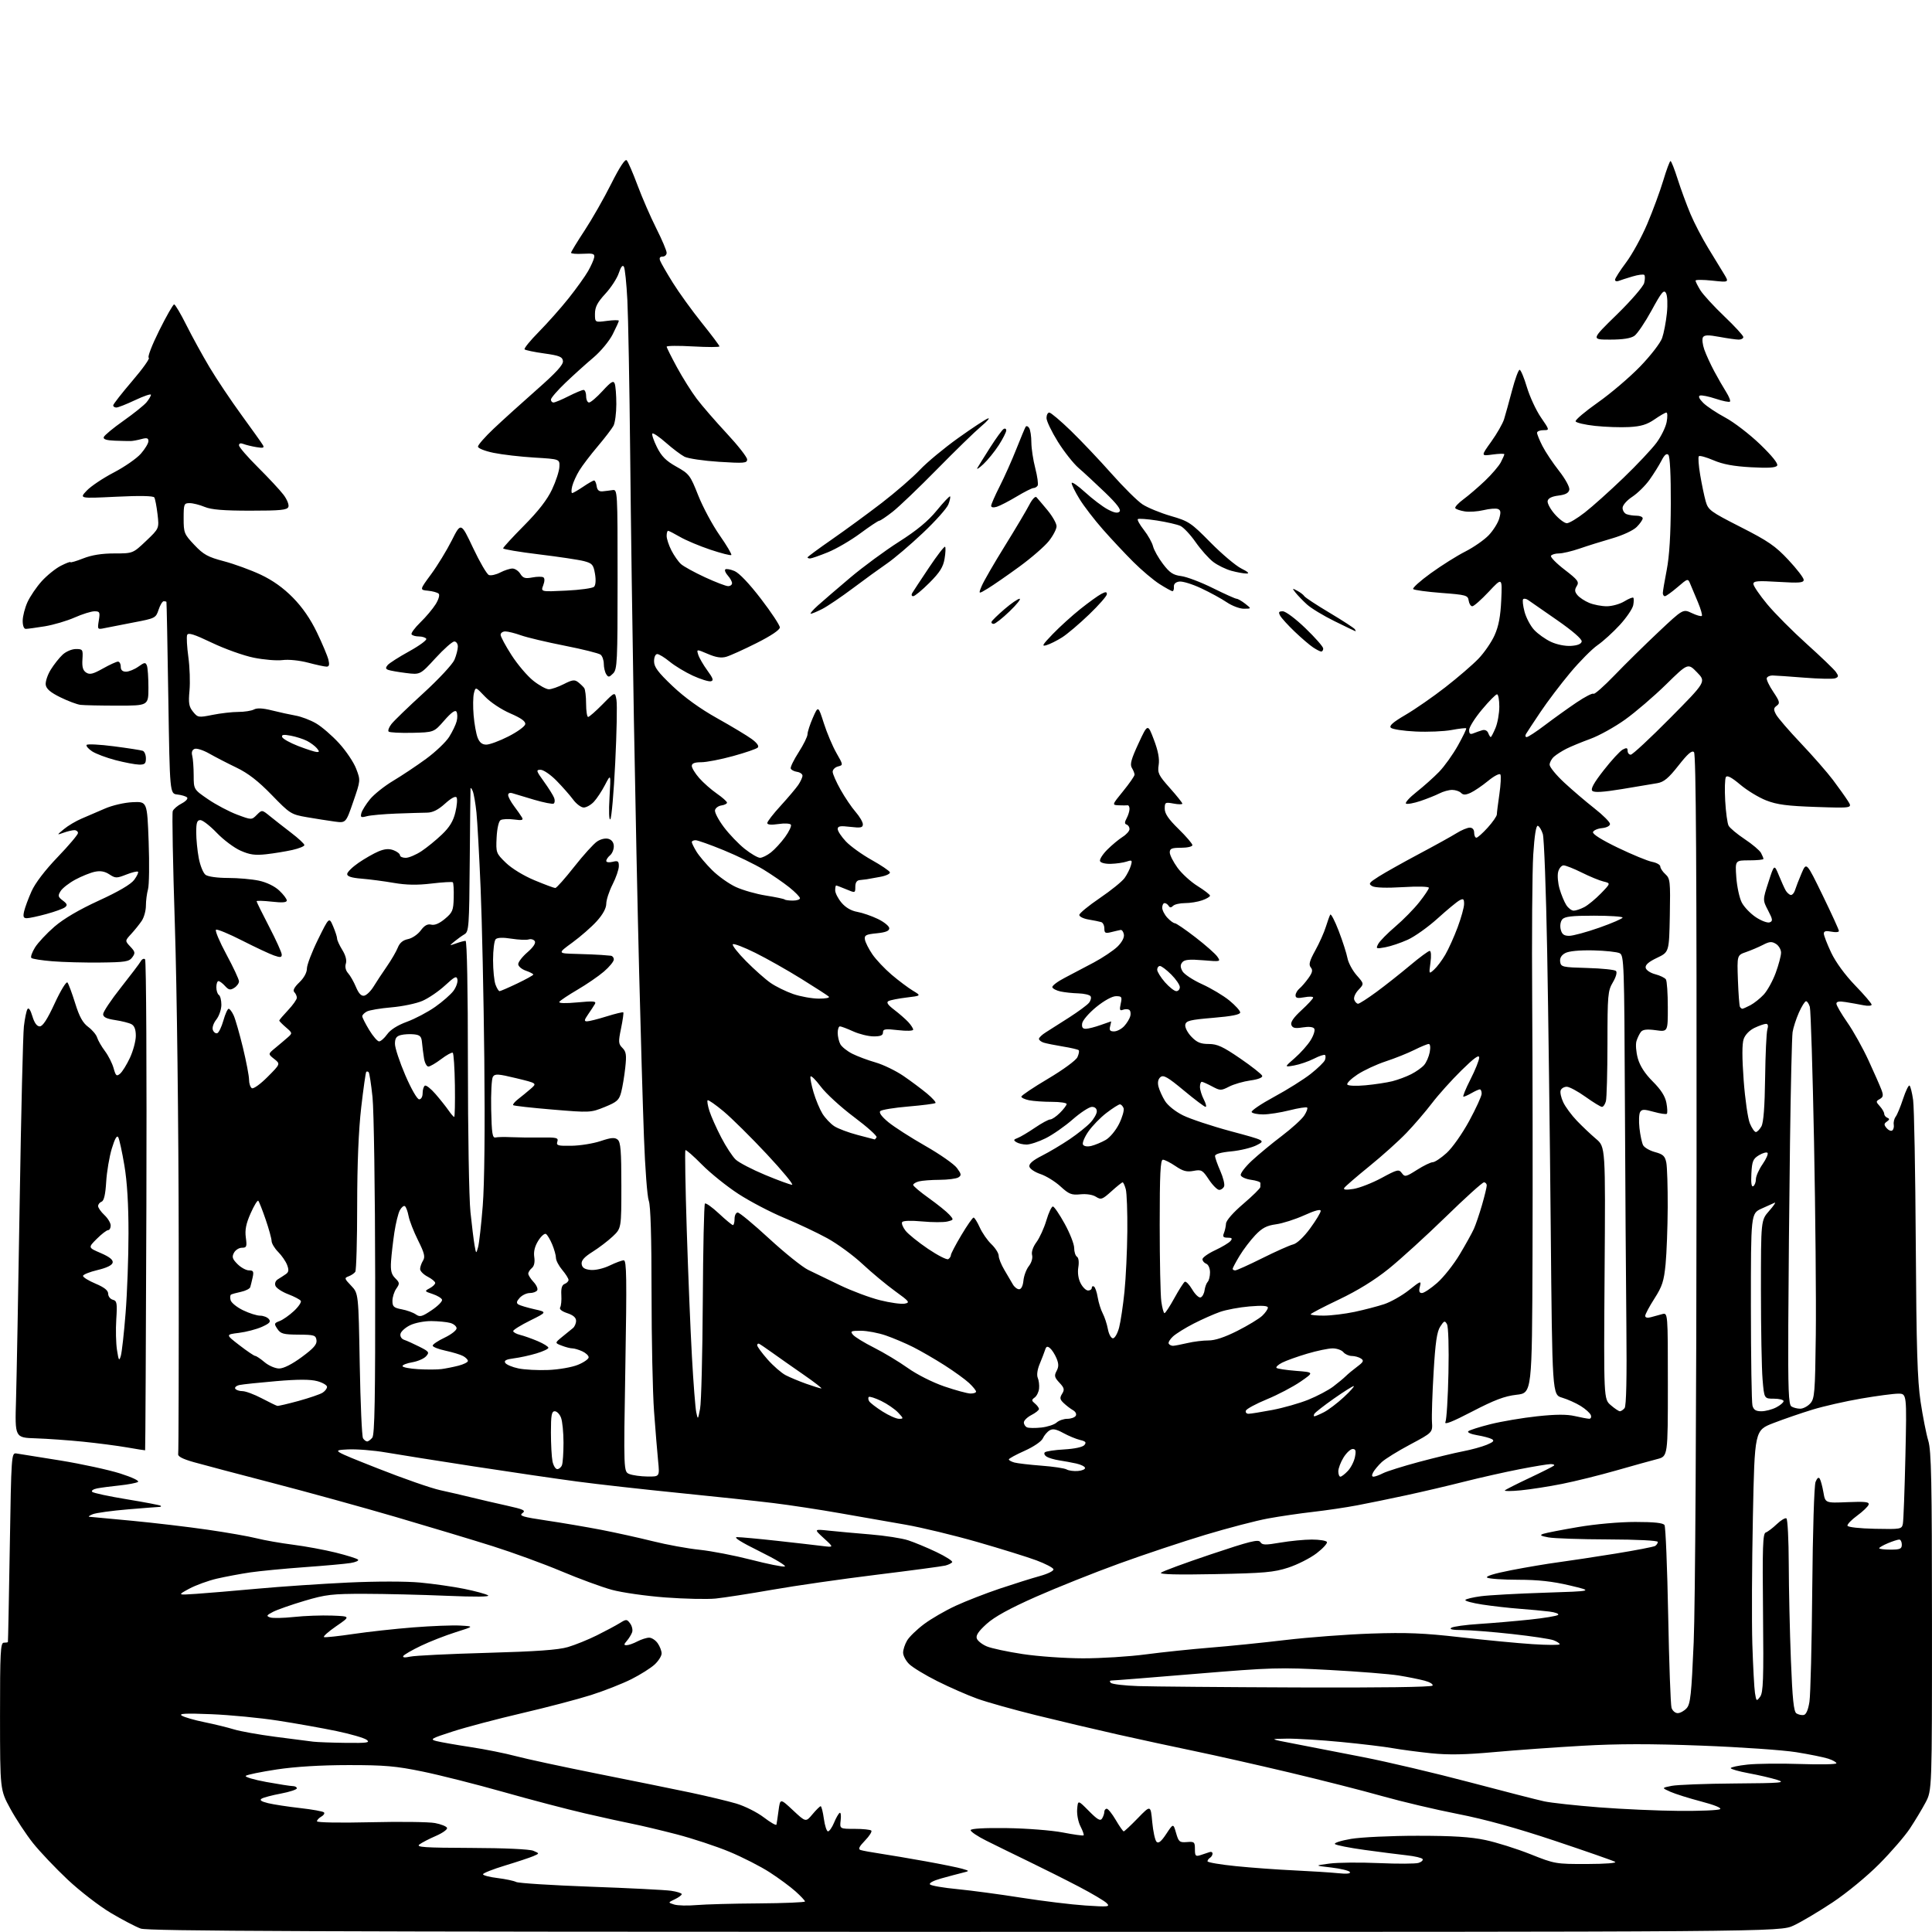 <?xml version="1.0" encoding="UTF-8" standalone="no"?>
<svg 
  version="1.1" 
  xmlns="http://www.w3.org/2000/svg" 
  xmlns:xlink="http://www.w3.org/1999/xlink" 
  xmlns:svg="http://www.w3.org/2000/svg"
  xmlns:rdf="http://www.w3.org/1999/02/22-rdf-syntax-ns#"
  xmlns:cc="http://creativecommons.org/ns#"
  xmlns:dc="http://purl.org/dc/elements/1.1/"
  viewBox="0 0 768 768"
  width="768"
  height="768"
>
<style>svg {background-color: white; }</style>"
<path stroke="none" fill="black" fill-rule="evenodd" d="M383.50,767.95C124.17,767.92 58.79,767.66 55.95,766.64C53.99,765.94 48.65,763.15 44.08,760.44C39.50,757.72 31.78,751.76 26.92,747.20C22.06,742.63 15.86,736.09 13.12,732.66C10.39,729.22 6.33,723.06 4.09,718.96C0.03,711.50 0.03,711.50 0.01,682.25C0.00,656.91 0.20,653.00 1.50,653.00C2.33,653.00 3.06,652.89 3.14,652.75C3.22,652.61 3.55,635.62 3.89,615.00C4.49,578.25 4.54,577.51 6.50,577.77C7.60,577.92 15.47,579.18 24.00,580.57C32.53,581.96 43.22,584.29 47.77,585.73C52.60,587.27 55.53,588.67 54.83,589.10C54.17,589.51 50.90,590.13 47.57,590.48C44.23,590.82 40.22,591.35 38.65,591.65C37.08,591.96 36.18,592.58 36.65,593.04C37.12,593.50 43.34,594.83 50.48,596.00C57.63,597.18 63.66,598.33 63.90,598.57C64.14,598.81 63.92,599.01 63.42,599.02C62.91,599.02 57.28,599.46 50.90,599.99C44.52,600.52 38.22,601.39 36.90,601.91C35.58,602.44 34.95,602.90 35.50,602.94C36.05,602.98 43.70,603.69 52.50,604.53C61.30,605.37 74.80,606.96 82.50,608.08C90.20,609.19 98.97,610.73 102.00,611.50C105.03,612.27 111.55,613.42 116.50,614.05C121.45,614.68 129.10,616.10 133.50,617.19C137.90,618.29 141.87,619.53 142.31,619.96C142.76,620.38 141.41,621.00 139.31,621.33C137.22,621.67 128.97,622.41 121.00,622.98C113.03,623.56 103.35,624.49 99.50,625.05C95.65,625.62 89.68,626.74 86.23,627.53C82.79,628.33 77.84,630.13 75.23,631.53C70.50,634.09 70.50,634.09 78.00,633.58C82.12,633.30 93.08,632.38 102.35,631.53C111.61,630.68 127.81,629.59 138.35,629.09C149.52,628.57 161.46,628.57 167.00,629.09C172.22,629.58 180.10,630.70 184.50,631.59C188.90,632.48 193.18,633.64 194.00,634.17C194.96,634.78 189.01,634.84 177.50,634.35C167.60,633.93 152.97,633.58 145.00,633.57C132.01,633.55 129.52,633.84 121.06,636.35C115.87,637.89 110.25,639.86 108.57,640.72C105.93,642.09 105.76,642.39 107.36,642.95C108.37,643.31 112.64,643.22 116.85,642.77C121.06,642.31 127.85,642.07 131.94,642.22C139.39,642.50 139.39,642.50 133.61,646.47C130.44,648.66 128.28,650.59 128.83,650.78C129.38,650.96 134.61,650.40 140.47,649.53C146.32,648.66 157.05,647.48 164.31,646.91C171.56,646.34 179.97,646.01 183.00,646.19C188.50,646.50 188.50,646.50 181.13,648.83C177.08,650.11 170.88,652.53 167.36,654.22C163.83,655.90 160.67,657.73 160.33,658.27C159.94,658.91 160.93,659.00 163.11,658.53C164.97,658.12 178.65,657.45 193.50,657.04C213.20,656.49 221.92,655.87 225.77,654.73C228.67,653.87 233.84,651.78 237.27,650.07C240.70,648.37 244.76,646.19 246.31,645.24C248.99,643.58 249.17,643.58 250.49,645.35C251.24,646.36 251.60,647.94 251.28,648.85C250.96,649.76 250.02,651.29 249.19,652.25C247.94,653.71 247.93,654.00 249.10,653.99C249.87,653.99 251.79,653.32 253.36,652.49C254.94,651.67 257.05,651.00 258.06,651.00C259.06,651.00 260.59,652.00 261.44,653.22C262.30,654.44 263.00,656.27 263.00,657.27C263.00,658.27 261.76,660.25 260.25,661.65C258.74,663.06 254.57,665.69 251.00,667.49C247.43,669.29 240.22,672.12 235.00,673.79C229.78,675.45 217.40,678.71 207.50,681.01C197.60,683.32 185.22,686.59 180.00,688.28C171.30,691.08 170.75,691.41 173.50,692.11C175.15,692.53 181.23,693.60 187.00,694.48C192.78,695.35 200.88,696.98 205.00,698.08C209.13,699.19 223.75,702.33 237.50,705.08C251.25,707.82 267.90,711.20 274.50,712.59C281.10,713.99 289.26,715.94 292.64,716.93C296.02,717.93 300.96,720.40 303.62,722.43C306.28,724.47 308.54,725.76 308.65,725.31C308.76,724.87 309.14,722.33 309.49,719.68C310.14,714.86 310.14,714.86 315.23,719.62C320.32,724.38 320.32,724.38 322.98,721.19C324.45,719.44 325.91,718.00 326.23,718.00C326.55,718.00 327.12,720.25 327.50,723.00C327.88,725.75 328.62,728.00 329.14,728.00C329.67,728.00 330.75,726.46 331.54,724.57C332.32,722.68 333.33,720.91 333.78,720.64C334.22,720.36 334.40,721.68 334.18,723.57C333.78,727.00 333.78,727.00 339.72,727.00C342.99,727.00 345.97,727.31 346.35,727.68C346.73,728.06 345.60,729.85 343.85,731.65C341.51,734.07 341.04,735.06 342.08,735.41C342.86,735.67 346.43,736.33 350.00,736.86C353.57,737.40 361.68,738.77 368.00,739.91C374.32,741.05 380.85,742.38 382.50,742.86C385.50,743.74 385.50,743.74 382.50,744.48C380.85,744.88 377.09,745.89 374.15,746.71C370.96,747.60 369.17,748.57 369.71,749.11C370.20,749.60 375.09,750.44 380.56,750.96C386.02,751.49 397.48,753.02 406.00,754.37C414.52,755.71 426.00,757.11 431.50,757.47C440.62,758.07 441.36,757.99 439.94,756.54C439.09,755.67 434.14,752.73 428.94,750.01C423.75,747.29 414.77,742.79 409.00,740.00C403.23,737.21 395.61,733.48 392.08,731.71C388.54,729.95 385.74,728.05 385.85,727.50C385.97,726.88 391.42,726.57 400.27,726.70C408.10,726.81 418.07,727.59 422.43,728.43C426.79,729.28 430.54,729.80 430.75,729.58C430.97,729.36 430.41,727.77 429.52,726.03C428.61,724.29 428.02,721.23 428.19,719.19C428.50,715.50 428.50,715.50 432.85,719.90C436.25,723.34 437.39,723.99 438.08,722.90C438.57,722.13 438.98,720.94 438.98,720.25C438.99,719.56 439.43,719.00 439.96,719.00C440.48,719.00 442.10,721.02 443.55,723.50C445.00,725.98 446.42,728.00 446.70,728.00C446.98,728.00 449.50,725.64 452.30,722.75C457.40,717.50 457.40,717.50 458.03,724.28C458.38,728.01 459.15,731.55 459.74,732.14C460.52,732.92 461.62,732.02 463.61,729.01C466.40,724.79 466.40,724.79 467.51,728.65C468.52,732.17 468.89,732.48 471.81,732.25C474.76,732.01 475.00,732.22 475.00,735.06C475.00,737.79 475.25,738.06 477.25,737.43C478.49,737.04 480.06,736.51 480.75,736.26C481.44,736.00 482.00,736.26 482.00,736.83C482.00,737.41 481.55,738.16 481.00,738.50C480.45,738.84 480.00,739.47 480.00,739.90C480.00,740.33 485.06,741.20 491.25,741.82C497.44,742.45 507.90,743.21 514.50,743.51C521.10,743.82 528.91,744.32 531.86,744.62C535.34,744.98 537.01,744.82 536.60,744.16C536.26,743.61 532.95,742.81 529.24,742.37C522.50,741.59 522.50,741.59 528.50,740.80C531.80,740.36 540.63,740.28 548.13,740.61C555.62,740.94 562.72,740.91 563.89,740.53C565.07,740.16 565.79,739.47 565.50,739.00C565.21,738.53 562.39,737.86 559.23,737.52C556.08,737.18 548.55,736.21 542.50,735.38C536.45,734.55 531.12,733.50 530.66,733.04C530.19,732.59 533.09,731.66 537.09,730.98C541.10,730.31 552.95,729.75 563.44,729.75C577.56,729.75 584.57,730.19 590.50,731.45C594.90,732.38 602.93,734.91 608.36,737.07C618.03,740.93 618.45,741.00 630.86,740.97C638.30,740.95 642.88,740.59 642.00,740.09C641.17,739.63 630.38,735.86 618.00,731.72C602.75,726.63 590.34,723.20 579.50,721.08C570.70,719.36 557.20,716.17 549.50,714.00C541.80,711.82 525.15,707.58 512.50,704.58C499.85,701.58 482.97,697.77 475.00,696.12C467.02,694.47 453.29,691.50 444.50,689.53C435.70,687.55 421.10,684.11 412.05,681.87C403.00,679.64 392.42,676.67 388.55,675.28C384.67,673.89 377.51,670.75 372.64,668.31C367.76,665.87 362.70,662.79 361.39,661.48C360.07,660.17 359.00,658.13 359.00,656.95C359.00,655.77 359.71,653.61 360.58,652.14C361.44,650.67 364.48,647.73 367.33,645.60C370.17,643.47 375.84,640.19 379.93,638.31C384.01,636.43 391.89,633.36 397.43,631.50C402.97,629.64 410.12,627.39 413.32,626.51C416.63,625.59 418.97,624.42 418.76,623.78C418.55,623.16 415.51,621.58 412.00,620.27C408.49,618.96 397.94,615.68 388.56,612.98C379.18,610.29 366.32,607.19 360.00,606.09C353.68,605.00 341.98,602.95 334.00,601.54C326.02,600.13 314.10,598.31 307.50,597.50C300.90,596.69 284.02,594.88 270.00,593.48C255.97,592.08 237.75,590.04 229.50,588.94C221.25,587.84 202.80,585.14 188.50,582.94C174.20,580.74 158.45,578.24 153.50,577.39C148.55,576.53 141.66,575.99 138.20,576.17C131.90,576.50 131.90,576.50 150.20,583.73C160.26,587.71 171.43,591.60 175.00,592.37C178.57,593.15 184.20,594.45 187.50,595.27C190.80,596.08 197.07,597.54 201.43,598.50C208.23,600.01 209.12,600.44 207.66,601.51C206.22,602.56 207.74,603.02 217.23,604.43C223.43,605.35 233.22,607.02 239.00,608.13C244.78,609.25 254.00,611.29 259.50,612.66C265.00,614.04 273.36,615.57 278.08,616.06C282.81,616.55 292.01,618.33 298.54,620.01C305.06,621.69 311.10,622.91 311.95,622.72C312.80,622.53 308.32,619.82 302.00,616.71C294.55,613.03 291.38,611.04 293.00,611.03C294.38,611.03 301.57,611.69 309.00,612.51C316.43,613.33 324.52,614.26 327.00,614.57C331.50,615.13 331.50,615.13 327.50,611.48C323.50,607.82 323.50,607.82 329.50,608.46C332.80,608.81 340.23,609.49 346.00,609.96C351.77,610.43 358.52,611.48 361.00,612.29C363.48,613.10 368.54,615.20 372.25,616.97C375.96,618.74 378.78,620.55 378.51,620.98C378.24,621.42 377.00,622.03 375.76,622.34C374.52,622.65 362.25,624.29 348.50,625.98C334.75,627.67 316.07,630.35 307.00,631.95C297.93,633.54 287.78,635.11 284.45,635.45C281.12,635.78 272.12,635.58 264.45,635.01C256.78,634.43 247.23,633.07 243.23,631.98C239.24,630.89 230.19,627.57 223.13,624.59C216.07,621.62 203.82,617.15 195.90,614.65C187.98,612.15 170.68,606.94 157.46,603.06C144.23,599.19 122.18,593.10 108.46,589.54C94.73,585.97 80.58,582.23 77.00,581.22C72.51,579.94 70.60,578.94 70.83,577.96C71.00,577.18 71.10,539.41 71.04,494.02C70.98,446.50 70.33,392.93 69.51,367.71C68.73,343.63 68.35,323.25 68.67,322.43C68.98,321.60 70.59,320.23 72.24,319.38C73.89,318.52 74.84,317.45 74.36,316.99C73.89,316.53 72.15,316.01 70.50,315.83C67.50,315.50 67.50,315.50 66.91,277.50C66.59,256.60 66.25,239.39 66.16,239.25C66.07,239.11 65.58,239.00 65.08,239.00C64.57,239.00 63.65,240.52 63.04,242.38C61.95,245.67 61.70,245.80 53.21,247.41C48.42,248.32 43.19,249.34 41.60,249.68C38.73,250.28 38.70,250.24 39.28,246.65C39.82,243.33 39.66,243.00 37.56,243.00C36.29,243.00 32.73,244.11 29.66,245.47C26.58,246.83 21.24,248.40 17.78,248.97C14.33,249.53 10.94,249.99 10.25,249.99C9.50,250.00 9.01,248.70 9.02,246.75C9.03,244.96 9.89,241.64 10.92,239.36C11.96,237.09 14.50,233.34 16.58,231.04C18.66,228.74 22.08,225.98 24.18,224.91C26.28,223.84 28.00,223.19 28.00,223.47C28.00,223.74 30.27,223.08 33.04,221.99C36.45,220.64 40.45,220.00 45.45,220.00C52.83,220.00 52.83,220.00 58.06,215.04C63.28,210.08 63.28,210.08 62.62,204.40C62.25,201.28 61.67,198.28 61.34,197.74C60.94,197.10 55.48,197.00 46.11,197.46C31.50,198.17 31.50,198.17 34.50,195.01C36.15,193.27 40.98,190.04 45.24,187.82C49.50,185.60 54.33,182.25 55.99,180.36C57.65,178.47 59.00,176.22 59.00,175.36C59.00,174.13 58.40,173.95 56.25,174.53C54.74,174.94 52.83,175.30 52.00,175.32C51.17,175.34 48.32,175.28 45.67,175.18C42.30,175.05 40.96,174.62 41.25,173.75C41.48,173.06 45.00,170.14 49.08,167.27C53.16,164.39 57.29,161.08 58.25,159.91C59.21,158.74 60.00,157.40 60.00,156.93C60.00,156.47 57.19,157.42 53.75,159.04C50.31,160.67 46.94,162.00 46.25,162.00C45.56,162.00 45.00,161.61 45.00,161.14C45.00,160.67 48.42,156.30 52.59,151.42C56.77,146.55 59.71,142.40 59.13,142.21C58.55,142.02 60.38,137.23 63.27,131.43C66.12,125.69 68.80,121.00 69.22,121.00C69.64,121.00 71.83,124.71 74.10,129.25C76.37,133.79 80.51,141.32 83.30,146.00C86.09,150.68 91.81,159.22 96.02,165.00C100.23,170.78 104.05,176.13 104.49,176.91C105.15,178.04 104.65,178.20 101.91,177.74C100.03,177.43 97.71,176.86 96.75,176.48C95.65,176.04 95.00,176.25 95.00,177.03C95.00,177.71 98.41,181.66 102.57,185.79C106.73,189.93 111.28,194.81 112.68,196.65C114.08,198.48 114.96,200.66 114.64,201.49C114.16,202.74 111.57,203.00 99.50,203.00C88.82,203.00 83.98,202.60 81.35,201.50C79.37,200.68 76.69,200.00 75.38,200.00C73.14,200.00 73.00,200.35 73.00,206.06C73.00,211.81 73.21,212.34 77.26,216.62C80.89,220.46 82.61,221.42 89.01,223.10C93.13,224.19 99.70,226.59 103.62,228.43C108.40,230.68 112.60,233.67 116.42,237.55C120.21,241.41 123.39,246.00 125.99,251.41C128.13,255.86 130.18,260.74 130.55,262.25C131.04,264.26 130.84,265.00 129.82,265.00C129.05,265.00 125.74,264.29 122.46,263.42C119.03,262.52 114.74,262.08 112.35,262.39C110.07,262.69 104.89,262.26 100.85,261.44C96.81,260.62 89.32,257.94 84.21,255.49C77.11,252.10 74.79,251.37 74.39,252.42C74.10,253.18 74.32,257.10 74.87,261.15C75.43,265.19 75.63,271.20 75.33,274.50C74.86,279.50 75.10,280.90 76.73,282.92C78.62,285.25 78.89,285.30 84.51,284.17C87.71,283.53 92.31,283.00 94.73,283.00C97.15,283.00 99.95,282.56 100.95,282.03C102.19,281.36 104.50,281.49 108.14,282.41C111.09,283.15 115.30,284.07 117.50,284.46C119.70,284.84 123.35,286.22 125.62,287.54C127.88,288.85 132.00,292.41 134.78,295.45C137.55,298.48 140.62,303.04 141.58,305.58C143.35,310.20 143.35,310.21 140.42,318.69C137.50,327.19 137.50,327.19 133.00,326.58C130.53,326.25 125.58,325.46 122.00,324.85C115.70,323.76 115.27,323.48 108.00,315.99C102.65,310.48 98.64,307.37 94.00,305.14C90.42,303.42 85.56,300.91 83.19,299.56C80.82,298.21 78.20,297.37 77.36,297.69C76.38,298.07 76.04,299.02 76.41,300.39C76.72,301.55 76.98,305.05 76.99,308.16C77.00,313.82 77.00,313.82 82.75,317.75C85.91,319.91 91.09,322.64 94.26,323.83C100.02,325.98 100.02,325.98 102.08,323.92C104.14,321.86 104.14,321.86 107.32,324.45C109.07,325.87 112.86,328.84 115.75,331.05C118.64,333.26 121.00,335.45 121.00,335.93C121.00,336.41 118.86,337.28 116.25,337.87C113.64,338.45 108.97,339.22 105.87,339.57C101.40,340.07 99.29,339.78 95.62,338.15C93.07,337.03 88.81,333.83 86.15,331.05C83.48,328.27 80.56,326.00 79.65,326.00C78.34,326.00 78.00,327.01 78.00,330.86C78.00,333.54 78.45,338.15 79.01,341.11C79.57,344.08 80.78,347.06 81.70,347.75C82.68,348.48 86.40,349.00 90.64,349.00C94.63,349.00 100.16,349.49 102.93,350.08C105.97,350.73 109.15,352.27 110.98,353.98C112.64,355.53 114.00,357.32 114.00,357.95C114.00,358.76 112.24,358.90 108.00,358.42C104.70,358.05 102.00,357.98 102.00,358.26C102.00,358.55 104.25,363.11 107.00,368.40C109.75,373.69 112.00,378.67 112.00,379.46C112.00,380.63 111.43,380.70 108.90,379.81C107.19,379.22 101.51,376.55 96.27,373.89C91.04,371.22 86.36,369.28 85.87,369.58C85.39,369.88 87.25,374.30 90.00,379.40C92.75,384.50 95.00,389.32 95.00,390.10C95.00,390.88 94.15,392.05 93.10,392.70C91.54,393.68 90.90,393.54 89.45,391.94C88.48,390.87 87.31,390.00 86.85,390.00C86.38,390.00 86.00,391.10 86.00,392.44C86.00,393.78 86.45,395.16 87.00,395.50C87.55,395.84 88.00,397.61 88.00,399.42C88.00,401.24 87.10,403.88 86.00,405.28C84.85,406.73 84.26,408.52 84.62,409.45C84.96,410.35 85.75,410.92 86.36,410.71C86.98,410.51 88.07,408.24 88.80,405.67C89.52,403.10 90.47,401.00 90.90,401.00C91.33,401.00 92.23,402.20 92.90,403.67C93.57,405.14 95.21,410.88 96.56,416.42C97.90,421.97 99.00,427.71 99.00,429.19C99.00,430.67 99.50,432.19 100.11,432.57C100.73,432.95 103.48,430.99 106.36,428.09C111.50,422.93 111.50,422.93 109.00,420.95C106.50,418.98 106.50,418.98 109.50,416.52C111.15,415.16 113.36,413.29 114.41,412.36C116.28,410.71 116.27,410.63 113.66,408.39C112.20,407.13 111.00,405.91 111.00,405.69C111.00,405.46 112.58,403.61 114.50,401.57C116.42,399.53 118.00,397.30 118.00,396.63C118.00,395.95 117.55,394.95 116.99,394.39C116.32,393.72 116.98,392.44 118.99,390.51C120.83,388.75 122.00,386.61 122.00,385.02C122.00,383.58 123.99,378.38 126.42,373.45C130.83,364.50 130.83,364.50 132.42,368.22C133.29,370.26 134.00,372.46 134.00,373.10C134.00,373.74 134.93,375.77 136.07,377.62C137.39,379.75 137.90,381.73 137.48,383.06C137.07,384.35 137.41,385.80 138.37,386.86C139.23,387.80 140.63,390.27 141.50,392.35C142.59,394.94 143.61,396.03 144.78,395.80C145.71,395.62 147.38,394.00 148.49,392.19C149.59,390.38 151.97,386.78 153.76,384.20C155.56,381.61 157.52,378.24 158.13,376.70C158.88,374.79 160.17,373.72 162.19,373.31C163.82,372.99 166.09,371.44 167.24,369.88C168.74,367.86 169.94,367.20 171.42,367.56C172.78,367.90 174.66,367.10 176.86,365.26C179.90,362.72 180.24,361.91 180.36,356.81C180.44,353.71 180.28,350.97 180.00,350.72C179.72,350.47 175.91,350.70 171.52,351.22C165.84,351.90 161.53,351.82 156.52,350.96C152.66,350.29 146.91,349.54 143.75,349.28C139.79,348.97 138.00,348.40 138.00,347.46C138.00,346.71 140.03,344.70 142.51,342.99C144.99,341.29 148.57,339.24 150.46,338.45C152.93,337.42 154.62,337.29 156.45,337.98C157.85,338.51 159.00,339.41 159.00,339.98C159.00,340.54 160.02,341.00 161.27,341.00C162.52,341.00 165.33,339.81 167.52,338.37C169.71,336.92 173.38,333.93 175.68,331.72C178.72,328.82 180.19,326.39 181.02,322.90C181.66,320.26 181.87,317.61 181.50,317.01C181.08,316.33 179.37,317.24 176.91,319.46C174.16,321.94 172.03,323.01 169.75,323.04C167.96,323.06 162.45,323.23 157.50,323.41C152.55,323.60 147.29,324.07 145.82,324.46C143.49,325.09 143.21,324.92 143.65,323.22C143.94,322.14 145.49,319.65 147.11,317.68C148.73,315.72 152.85,312.44 156.28,310.39C159.70,308.35 165.58,304.43 169.34,301.68C173.10,298.93 177.24,294.99 178.55,292.92C179.85,290.86 181.21,288.03 181.55,286.64C181.90,285.25 181.85,283.57 181.45,282.91C180.95,282.10 179.36,283.25 176.60,286.41C172.50,291.11 172.50,291.11 163.84,291.31C159.08,291.41 154.88,291.19 154.50,290.82C154.11,290.44 154.61,289.09 155.60,287.82C156.59,286.54 162.32,281.00 168.35,275.50C174.37,270.00 179.90,264.05 180.65,262.28C181.39,260.51 182.00,258.15 182.00,257.03C182.00,255.91 181.36,255.00 180.59,255.00C179.81,255.00 176.45,257.98 173.11,261.62C167.05,268.24 167.05,268.24 161.37,267.53C158.24,267.14 155.07,266.58 154.32,266.29C153.27,265.89 153.22,265.44 154.09,264.39C154.72,263.63 158.56,261.17 162.63,258.93C166.70,256.68 169.77,254.43 169.45,253.92C169.14,253.42 167.81,253.00 166.50,253.00C165.19,253.00 163.89,252.62 163.60,252.16C163.32,251.70 164.89,249.56 167.10,247.41C169.32,245.26 172.05,242.00 173.19,240.18C174.36,238.29 174.88,236.48 174.38,236.00C173.89,235.53 171.99,235.00 170.14,234.82C166.78,234.50 166.78,234.50 171.35,228.30C173.87,224.88 177.57,218.83 179.58,214.84C183.23,207.59 183.23,207.59 188.05,217.80C190.70,223.42 193.53,228.27 194.34,228.58C195.16,228.89 197.19,228.44 198.86,227.57C200.53,226.71 202.71,226.00 203.71,226.00C204.70,226.00 206.11,226.94 206.83,228.10C207.91,229.82 208.76,230.08 211.59,229.55C213.48,229.19 215.46,229.17 215.98,229.49C216.57,229.85 216.55,231.05 215.94,232.67C214.95,235.27 214.95,235.27 225.02,234.78C230.57,234.52 235.57,233.83 236.15,233.25C236.79,232.61 236.94,230.58 236.52,228.11C235.90,224.46 235.44,223.93 232.16,223.06C230.15,222.53 222.09,221.32 214.25,220.37C206.41,219.42 200.00,218.34 200.00,217.97C200.00,217.60 203.75,213.52 208.33,208.90C214.01,203.17 217.55,198.61 219.45,194.55C220.99,191.28 222.31,187.23 222.37,185.55C222.50,182.50 222.50,182.50 212.50,181.90C207.00,181.57 199.69,180.73 196.25,180.02C192.73,179.30 190.00,178.21 190.00,177.53C190.00,176.86 192.81,173.65 196.25,170.40C199.69,167.15 207.35,160.21 213.28,154.99C221.12,148.09 223.98,144.96 223.78,143.50C223.55,141.82 222.34,141.34 216.33,140.50C212.38,139.95 208.88,139.22 208.54,138.88C208.20,138.54 210.76,135.39 214.23,131.88C217.69,128.37 223.03,122.35 226.09,118.50C229.15,114.65 232.60,109.83 233.77,107.78C234.94,105.73 236.03,103.28 236.20,102.33C236.45,100.87 235.78,100.65 231.75,100.88C229.14,101.03 227.00,100.85 227.00,100.48C227.00,100.11 229.42,96.14 232.37,91.65C235.32,87.17 240.08,78.83 242.94,73.12C246.32,66.39 248.49,63.09 249.12,63.72C249.65,64.25 251.58,68.70 253.41,73.60C255.23,78.49 258.58,86.20 260.86,90.73C263.14,95.25 265.00,99.64 265.00,100.48C265.00,101.32 264.28,102.00 263.39,102.00C262.30,102.00 261.99,102.54 262.43,103.67C262.78,104.58 265.05,108.52 267.49,112.43C269.92,116.33 275.08,123.47 278.95,128.30C282.83,133.13 286.00,137.36 286.00,137.69C286.00,138.03 281.28,138.03 275.50,137.71C269.73,137.38 265.01,137.42 265.01,137.81C265.02,138.19 266.86,141.88 269.10,146.00C271.34,150.12 274.87,155.75 276.95,158.50C279.02,161.25 284.38,167.44 288.86,172.25C293.34,177.06 297.00,181.73 297.00,182.64C297.00,184.11 295.82,184.21 285.83,183.58C279.68,183.19 273.49,182.27 272.08,181.54C270.66,180.80 267.34,178.30 264.71,175.98C262.07,173.65 259.65,172.02 259.33,172.34C259.01,172.66 259.82,175.07 261.12,177.71C262.97,181.42 264.71,183.17 268.86,185.50C273.97,188.36 274.38,188.90 277.55,196.92C279.38,201.55 283.20,208.67 286.04,212.74C288.88,216.81 290.98,220.36 290.71,220.63C290.43,220.90 286.68,219.94 282.36,218.50C278.04,217.05 272.62,214.77 270.32,213.43C268.02,212.10 265.89,211.00 265.57,211.00C265.26,211.00 265.00,211.92 265.00,213.04C265.00,214.16 265.85,216.75 266.89,218.79C267.94,220.83 269.64,223.27 270.69,224.22C271.74,225.17 276.03,227.53 280.23,229.47C284.43,231.41 288.57,233.00 289.43,233.00C290.30,233.00 291.00,232.47 291.00,231.83C291.00,231.18 290.25,229.83 289.34,228.82C288.43,227.81 287.96,226.70 288.31,226.36C288.65,226.01 290.29,226.29 291.95,226.98C293.81,227.75 297.82,231.96 302.48,238.04C306.62,243.43 310.00,248.55 310.00,249.41C310.00,250.39 306.50,252.74 300.75,255.63C295.66,258.19 290.24,260.64 288.70,261.08C286.71,261.66 284.60,261.33 281.39,259.95C276.87,258.02 276.87,258.02 277.56,260.26C277.94,261.49 279.57,264.30 281.17,266.50C283.51,269.70 283.78,270.56 282.55,270.82C281.70,271.00 278.50,270.00 275.45,268.61C272.40,267.21 268.25,264.70 266.22,263.03C264.20,261.37 261.97,260.00 261.27,260.00C260.54,260.00 260.00,261.21 260.00,262.87C260.00,265.14 261.54,267.21 267.36,272.74C272.17,277.30 278.33,281.74 285.11,285.53C290.82,288.72 297.00,292.44 298.83,293.78C300.91,295.31 301.82,296.58 301.23,297.17C300.71,297.69 296.29,299.21 291.40,300.55C286.51,301.90 280.82,303.00 278.76,303.00C276.12,303.00 275.00,303.44 275.00,304.47C275.00,305.27 276.33,307.45 277.96,309.30C279.59,311.16 282.74,313.93 284.96,315.47C287.18,317.01 289.00,318.63 289.00,319.07C289.00,319.50 287.99,320.00 286.76,320.18C285.53,320.36 284.38,321.22 284.22,322.09C284.05,322.97 285.64,325.98 287.75,328.79C289.86,331.60 293.59,335.49 296.04,337.44C298.49,339.39 301.23,340.98 302.12,340.99C303.00,341.00 304.96,340.03 306.47,338.84C307.98,337.66 310.51,334.90 312.09,332.72C313.67,330.54 314.71,328.33 314.39,327.83C314.08,327.32 311.84,327.20 309.41,327.57C306.56,327.99 305.00,327.85 305.00,327.17C305.00,326.59 307.39,323.50 310.32,320.31C313.24,317.11 316.39,313.39 317.32,312.03C318.24,310.67 319.00,309.01 319.00,308.35C319.00,307.68 318.02,307.00 316.83,306.82C315.63,306.64 314.51,306.04 314.32,305.48C314.14,304.92 315.56,302.01 317.49,299.01C319.42,296.02 321.00,292.80 321.00,291.87C321.00,290.93 321.96,287.99 323.12,285.33C325.25,280.50 325.25,280.50 327.49,287.50C328.72,291.35 330.97,296.67 332.48,299.31C335.22,304.09 335.22,304.13 333.12,304.68C331.95,304.98 331.00,305.93 331.00,306.79C331.00,307.64 332.41,310.85 334.14,313.92C335.86,316.99 338.56,320.98 340.14,322.78C341.71,324.59 343.00,326.79 343.00,327.67C343.00,329.01 342.17,329.18 338.00,328.69C334.00,328.21 333.00,328.39 333.00,329.56C333.00,330.37 334.46,332.58 336.25,334.48C338.04,336.38 342.63,339.68 346.45,341.82C350.27,343.95 353.56,346.18 353.75,346.75C353.94,347.33 352.17,348.16 349.80,348.58C347.44,349.01 345.05,349.44 344.50,349.53C343.95,349.62 342.71,349.76 341.75,349.85C340.59,349.95 340.00,350.84 340.00,352.51C340.00,355.01 339.98,355.02 336.38,353.51C334.39,352.68 332.59,352.00 332.38,352.00C332.17,352.00 332.00,352.87 332.00,353.92C332.00,354.98 333.13,357.19 334.52,358.84C336.13,360.76 338.37,362.06 340.77,362.48C342.82,362.84 346.52,364.12 349.00,365.32C351.48,366.52 353.50,368.18 353.50,369.00C353.50,370.07 352.06,370.64 348.50,371.00C344.19,371.43 343.54,371.77 343.82,373.50C344.00,374.60 345.33,377.23 346.78,379.35C348.22,381.46 351.68,385.12 354.45,387.48C357.23,389.84 361.02,392.68 362.87,393.80C366.24,395.83 366.24,395.83 360.37,396.53C357.14,396.92 353.91,397.56 353.18,397.95C352.24,398.45 352.89,399.44 355.46,401.40C357.44,402.91 359.95,405.10 361.03,406.26C362.11,407.43 363.00,408.79 363.00,409.29C363.00,409.81 360.45,409.90 357.00,409.50C351.88,408.91 351.00,409.04 351.00,410.40C351.00,411.59 350.03,411.99 347.25,411.98C345.19,411.97 341.54,411.07 339.14,409.98C336.74,408.89 334.38,408.00 333.89,408.00C333.40,408.00 333.00,409.15 333.00,410.57C333.00,411.98 333.47,414.00 334.03,415.06C334.60,416.12 336.74,417.84 338.78,418.87C340.83,419.90 345.01,421.47 348.09,422.35C351.16,423.24 356.14,425.66 359.17,427.73C362.19,429.80 366.40,432.95 368.53,434.72C370.65,436.49 372.15,438.18 371.87,438.46C371.58,438.75 366.75,439.37 361.12,439.85C355.49,440.32 350.45,441.15 349.93,441.67C349.31,442.29 350.46,443.87 353.12,446.07C355.41,447.96 362.02,452.20 367.81,455.50C373.60,458.80 379.27,462.76 380.40,464.30C382.17,466.70 382.25,467.23 380.98,468.03C380.17,468.55 376.80,468.98 373.50,469.00C370.20,469.01 366.49,469.30 365.25,469.63C364.01,469.96 363.00,470.59 363.00,471.03C363.00,471.47 365.81,473.84 369.25,476.29C372.69,478.75 376.34,481.69 377.36,482.83C379.19,484.87 379.18,484.92 376.59,485.57C375.13,485.93 370.63,485.92 366.58,485.54C362.17,485.13 358.97,485.23 358.62,485.81C358.29,486.33 358.90,487.87 359.97,489.23C361.03,490.59 365.06,493.83 368.91,496.44C372.76,499.04 376.38,500.88 376.95,500.53C377.53,500.17 378.00,499.44 378.00,498.91C378.00,498.38 379.87,494.80 382.16,490.97C384.44,487.14 386.63,484.00 387.01,484.00C387.39,484.00 388.49,485.77 389.47,487.93C390.44,490.09 392.53,493.10 394.12,494.61C395.70,496.13 397.00,498.20 397.00,499.21C397.00,500.21 398.01,502.74 399.25,504.81C400.49,506.88 402.00,509.46 402.61,510.54C403.22,511.62 404.34,512.50 405.11,512.50C405.96,512.50 406.63,511.17 406.83,509.06C407.01,507.17 407.98,504.57 408.98,503.30C410.04,501.95 410.58,500.11 410.27,498.92C409.94,497.66 410.62,495.66 412.02,493.76C413.27,492.06 415.05,488.16 415.96,485.09C416.87,482.01 418.04,479.54 418.56,479.60C419.08,479.65 421.19,482.76 423.25,486.50C425.31,490.24 427.00,494.56 427.00,496.09C427.00,497.63 427.50,499.19 428.11,499.57C428.77,499.98 428.99,501.67 428.65,503.76C428.30,505.94 428.64,508.35 429.57,510.13C430.38,511.71 431.71,513.00 432.53,513.00C433.34,513.00 434.00,512.52 434.00,511.94C434.00,511.36 434.39,511.12 434.87,511.42C435.35,511.71 436.02,513.65 436.36,515.73C436.70,517.80 437.60,520.67 438.35,522.09C439.10,523.52 440.03,526.33 440.40,528.34C440.78,530.37 441.68,532.00 442.42,532.00C443.14,532.00 444.24,530.09 444.86,527.75C445.47,525.41 446.43,519.00 446.99,513.50C447.55,508.00 448.06,497.20 448.13,489.50C448.20,481.80 447.92,474.26 447.52,472.75C447.11,471.24 446.55,470.00 446.26,470.00C445.98,470.00 443.97,471.60 441.80,473.57C438.18,476.83 437.67,477.01 435.67,475.74C434.38,474.91 431.87,474.52 429.47,474.76C425.96,475.12 424.93,474.71 421.55,471.61C419.42,469.66 415.83,467.44 413.59,466.70C411.34,465.95 409.36,464.61 409.19,463.72C408.97,462.62 410.59,461.23 414.19,459.41C417.11,457.93 422.08,454.97 425.23,452.84C428.39,450.70 432.10,447.73 433.48,446.23C434.87,444.74 436.00,442.73 436.00,441.76C436.00,440.68 435.25,440.00 434.06,440.00C432.99,440.00 429.56,442.24 426.43,444.97C423.31,447.71 418.47,451.08 415.68,452.47C412.89,453.86 409.46,454.99 408.05,454.98C406.65,454.98 404.84,454.55 404.03,454.04C402.79,453.26 402.87,452.99 404.53,452.37C405.61,451.97 408.69,450.14 411.36,448.32C414.04,446.49 416.79,445.00 417.48,445.00C418.16,445.00 419.91,443.81 421.36,442.36C422.81,440.91 424.00,439.34 424.00,438.86C424.00,438.39 421.36,438.00 418.13,438.00C414.89,438.00 410.84,437.72 409.13,437.38C407.41,437.03 406.00,436.38 406.00,435.93C406.00,435.47 410.78,432.27 416.63,428.80C422.58,425.27 427.71,421.51 428.29,420.25C428.86,419.01 429.09,417.75 428.80,417.47C428.51,417.18 425.69,416.52 422.54,416.01C419.39,415.49 415.95,414.80 414.90,414.47C413.86,414.14 413.00,413.46 413.00,412.96C413.00,412.46 414.24,411.28 415.75,410.35C417.26,409.41 421.43,406.76 425.02,404.45C428.60,402.15 432.13,399.55 432.85,398.67C433.58,397.80 433.88,396.62 433.53,396.04C433.17,395.47 431.00,394.95 428.69,394.88C426.39,394.82 423.19,394.48 421.58,394.13C419.98,393.78 418.51,393.03 418.32,392.46C418.13,391.89 420.34,390.20 423.24,388.70C426.13,387.20 431.36,384.44 434.85,382.58C438.34,380.71 442.52,377.91 444.14,376.37C445.92,374.66 446.96,372.75 446.77,371.52C446.59,370.41 446.00,369.58 445.46,369.67C444.91,369.77 443.23,370.15 441.73,370.53C439.39,371.12 439.00,370.91 439.00,369.08C439.00,367.90 438.44,366.76 437.75,366.55C437.06,366.33 434.81,365.88 432.75,365.53C430.69,365.19 429.02,364.37 429.04,363.70C429.07,363.04 432.73,360.02 437.19,357.00C441.64,353.98 446.09,350.38 447.06,349.00C448.04,347.62 449.15,345.42 449.53,344.10C450.16,341.93 450.01,341.78 447.86,342.49C446.56,342.92 443.74,343.33 441.59,343.39C439.31,343.45 437.51,342.99 437.27,342.28C437.04,341.60 438.35,339.56 440.18,337.73C442.00,335.91 444.74,333.64 446.25,332.68C447.76,331.73 449.00,330.33 449.00,329.56C449.00,328.79 448.49,328.00 447.86,327.79C447.00,327.50 447.00,326.87 447.86,325.27C448.49,324.09 449.00,322.43 449.00,321.57C449.00,320.70 448.66,320.05 448.25,320.12C447.84,320.18 446.26,320.18 444.74,320.12C441.98,320.00 441.98,320.00 446.49,314.46C448.97,311.41 451.00,308.48 451.00,307.95C451.00,307.41 450.52,306.19 449.93,305.24C449.10,303.88 449.67,301.77 452.56,295.55C456.25,287.60 456.25,287.60 458.69,294.05C460.37,298.48 460.97,301.62 460.59,304.07C460.09,307.28 460.54,308.20 465.02,313.23C467.76,316.30 470.00,319.11 470.00,319.46C470.00,319.80 468.43,319.80 466.50,319.43C463.20,318.82 463.00,318.93 463.00,321.48C463.00,323.43 464.52,325.66 468.50,329.54C471.52,332.50 474.00,335.38 474.00,335.96C474.00,336.53 471.98,337.00 469.50,337.00C465.79,337.00 465.00,337.32 465.00,338.85C465.00,339.87 466.38,342.60 468.07,344.93C469.75,347.26 473.35,350.54 476.07,352.23C478.78,353.92 481.00,355.64 481.00,356.05C481.00,356.47 479.58,357.30 477.85,357.90C476.12,358.51 473.06,359.00 471.05,359.00C469.04,359.00 466.91,359.49 466.31,360.09C465.53,360.87 465.04,360.87 464.55,360.09C464.18,359.49 463.46,359.00 462.94,359.00C462.42,359.00 462.00,359.82 462.00,360.81C462.00,361.81 462.92,363.61 464.04,364.81C465.16,366.02 466.50,367.00 467.02,367.00C467.54,367.00 471.22,369.51 475.20,372.59C479.18,375.66 483.09,379.11 483.89,380.25C485.32,382.30 485.27,382.31 478.24,381.72C472.87,381.27 470.86,381.46 470.00,382.50C469.15,383.53 469.15,384.42 470.02,386.04C470.66,387.23 474.16,389.56 477.80,391.21C481.44,392.86 486.35,395.79 488.71,397.73C491.07,399.66 493.00,401.80 493.00,402.47C493.00,403.32 489.61,403.99 482.26,404.60C473.00,405.38 471.47,405.76 471.17,407.35C470.97,408.38 472.05,410.49 473.59,412.10C475.78,414.38 477.25,415.00 480.49,415.00C483.87,415.00 486.12,416.04 492.99,420.75C497.61,423.91 501.54,427.02 501.74,427.65C501.96,428.35 500.16,429.07 497.09,429.49C494.33,429.87 490.53,430.96 488.65,431.92C485.38,433.59 485.07,433.59 481.86,431.88C480.01,430.89 478.16,430.06 477.75,430.04C477.34,430.02 477.00,430.92 477.00,432.05C477.00,433.18 477.69,435.43 478.53,437.05C479.36,438.67 479.69,440.00 479.24,440.00C478.80,440.00 474.90,437.07 470.59,433.48C464.21,428.17 462.48,427.18 461.31,428.16C460.37,428.94 460.09,430.25 460.51,431.93C460.87,433.34 462.02,435.91 463.09,437.63C464.20,439.44 467.23,441.87 470.26,443.37C473.14,444.80 481.71,447.65 489.30,449.69C503.10,453.40 503.10,453.40 499.52,455.24C497.55,456.25 493.02,457.35 489.47,457.69C485.35,458.07 483.00,458.74 483.00,459.52C483.00,460.19 483.94,462.86 485.08,465.45C486.22,468.03 486.91,470.79 486.61,471.57C486.31,472.36 485.43,473.00 484.66,473.00C483.90,473.00 482.05,471.16 480.55,468.90C478.04,465.11 477.59,464.85 474.43,465.45C471.74,465.95 470.23,465.55 467.28,463.54C465.22,462.14 462.97,461.00 462.27,461.00C461.28,461.00 461.00,466.64 461.00,486.86C461.00,501.08 461.29,514.81 461.64,517.36C461.99,519.91 462.56,522.00 462.91,522.00C463.25,522.00 465.02,519.31 466.82,516.03C468.63,512.74 470.49,509.82 470.96,509.53C471.42,509.24 472.75,510.61 473.92,512.58C475.08,514.55 476.58,515.97 477.26,515.75C477.94,515.53 478.65,514.25 478.83,512.92C479.02,511.59 479.58,510.07 480.08,509.55C480.59,509.03 481.00,507.33 481.00,505.77C481.00,504.17 480.34,502.69 479.50,502.36C478.68,502.05 478.00,501.24 478.00,500.56C478.00,499.89 480.26,498.28 483.03,496.99C485.80,495.69 488.55,494.04 489.15,493.31C490.00,492.30 489.74,492.00 488.02,492.00C486.29,492.00 485.95,491.61 486.50,490.25C486.90,489.29 487.29,487.55 487.36,486.39C487.44,485.13 490.20,481.99 494.25,478.53C497.96,475.36 501.00,472.37 501.00,471.88C501.00,471.40 501.01,470.66 501.03,470.25C501.05,469.84 499.40,469.27 497.36,469.00C495.32,468.73 493.46,467.91 493.22,467.19C492.99,466.46 494.98,463.85 497.65,461.37C500.32,458.90 505.69,454.45 509.60,451.50C513.50,448.54 517.47,444.93 518.43,443.47C519.38,442.02 519.92,440.58 519.62,440.28C519.32,439.98 516.15,440.47 512.58,441.37C509.01,442.27 504.30,443.00 502.10,443.00C499.91,443.00 497.86,442.58 497.55,442.08C497.23,441.57 501.25,438.84 506.48,436.01C511.70,433.19 518.26,429.07 521.05,426.87C523.83,424.67 526.37,422.20 526.68,421.39C526.99,420.58 527.01,419.68 526.72,419.39C526.43,419.10 524.44,419.75 522.30,420.85C520.16,421.94 516.63,423.15 514.45,423.54C510.50,424.24 510.50,424.24 514.68,420.60C516.98,418.60 519.82,415.41 521.00,413.50C522.18,411.60 522.83,409.53 522.44,408.91C522.01,408.20 520.30,408.02 517.85,408.41C514.81,408.89 513.81,408.68 513.34,407.43C512.92,406.35 514.23,404.46 517.36,401.58C519.91,399.23 522.00,396.97 522.00,396.55C522.00,396.12 520.42,396.07 518.50,396.43C515.83,396.93 515.00,396.75 515.00,395.67C515.00,394.89 515.70,393.67 516.55,392.96C517.40,392.26 519.01,390.38 520.14,388.80C521.72,386.58 521.93,385.61 521.04,384.55C520.15,383.47 520.55,381.97 522.84,377.83C524.46,374.90 526.34,370.70 527.02,368.50C527.71,366.30 528.50,364.09 528.79,363.59C529.08,363.09 530.60,366.00 532.16,370.06C533.72,374.13 535.28,378.98 535.63,380.84C535.98,382.71 537.62,385.77 539.27,387.66C542.28,391.08 542.28,391.08 540.01,393.49C538.71,394.87 538.00,396.56 538.34,397.45C538.67,398.30 539.35,399.00 539.86,399.00C540.37,399.00 543.64,396.90 547.14,394.33C550.64,391.76 556.62,387.03 560.44,383.83C564.25,380.62 567.80,378.00 568.32,378.00C568.88,378.00 569.01,379.93 568.63,382.66C568.00,387.31 568.00,387.31 570.10,385.41C571.26,384.36 573.25,381.70 574.53,379.50C575.81,377.30 578.02,372.41 579.43,368.63C580.84,364.85 582.00,360.67 582.00,359.35C582.00,357.31 581.71,357.08 580.15,357.92C579.13,358.46 575.24,361.69 571.49,365.08C567.74,368.48 562.38,372.30 559.59,373.56C556.79,374.83 552.77,376.18 550.64,376.56C546.99,377.23 546.85,377.16 547.88,375.22C548.48,374.09 551.53,371.00 554.65,368.34C557.78,365.68 562.06,361.32 564.16,358.66C566.27,356.00 568.00,353.42 568.00,352.92C568.00,352.40 563.60,352.29 557.66,352.65C551.25,353.04 546.63,352.90 545.50,352.26C543.87,351.35 544.15,350.93 548.08,348.43C550.51,346.89 557.67,342.87 564.00,339.50C570.33,336.14 577.08,332.40 579.00,331.20C580.92,329.99 583.29,329.01 584.25,329.00C585.33,329.00 586.00,329.76 586.00,331.00C586.00,332.10 586.40,333.00 586.88,333.00C587.37,333.00 589.39,331.20 591.38,329.00C593.37,326.80 595.01,324.43 595.02,323.75C595.03,323.06 595.48,319.43 596.03,315.67C596.57,311.91 596.75,308.40 596.42,307.87C596.09,307.34 593.89,308.48 591.54,310.42C589.18,312.35 586.06,314.47 584.60,315.14C582.57,316.06 581.67,316.07 580.77,315.17C580.13,314.53 578.54,314.00 577.25,314.00C575.96,314.00 573.69,314.62 572.20,315.39C570.72,316.15 567.33,317.50 564.68,318.40C562.02,319.29 559.43,319.77 558.92,319.45C558.40,319.13 560.28,317.05 563.09,314.83C565.90,312.61 569.94,309.01 572.06,306.82C574.18,304.64 577.55,299.92 579.55,296.35C581.55,292.77 583.03,289.70 582.84,289.51C582.65,289.33 580.02,289.63 577.00,290.19C573.98,290.75 567.56,291.02 562.74,290.79C557.92,290.57 553.49,289.89 552.89,289.29C552.11,288.51 553.73,287.08 558.73,284.16C562.54,281.93 569.68,276.98 574.58,273.16C579.49,269.34 585.39,264.26 587.70,261.86C590.01,259.46 592.91,255.25 594.13,252.50C595.74,248.90 596.48,244.97 596.77,238.50C597.17,229.50 597.17,229.50 591.78,235.25C588.81,238.41 585.88,241.00 585.26,241.00C584.64,241.00 584.00,239.99 583.82,238.75C583.52,236.64 582.85,236.45 573.00,235.70C567.23,235.26 562.17,234.57 561.77,234.17C561.37,233.77 564.52,230.93 568.77,227.86C573.02,224.78 579.20,220.90 582.50,219.23C585.80,217.55 589.97,214.65 591.77,212.78C593.56,210.90 595.45,207.91 595.96,206.13C596.69,203.59 596.57,202.77 595.43,202.33C594.62,202.02 592.06,202.23 589.73,202.79C587.40,203.35 584.03,203.58 582.24,203.29C580.44,203.00 578.76,202.42 578.50,202.00C578.23,201.57 579.70,199.98 581.76,198.46C583.82,196.94 587.67,193.63 590.33,191.10C592.98,188.57 595.80,185.28 596.58,183.80C597.36,182.31 598.00,180.86 598.00,180.57C598.00,180.28 595.90,180.33 593.33,180.68C588.66,181.32 588.66,181.32 592.79,175.56C595.06,172.39 597.35,168.38 597.89,166.65C598.43,164.92 599.85,159.79 601.05,155.25C602.24,150.71 603.60,147.00 604.07,147.00C604.53,147.00 605.84,150.11 606.97,153.91C608.11,157.71 610.61,163.11 612.53,165.91C616.03,171.00 616.03,171.00 613.52,171.00C612.13,171.00 611.00,171.47 611.00,172.04C611.00,172.61 611.96,174.97 613.14,177.29C614.32,179.61 617.28,184.05 619.73,187.17C622.25,190.39 624.03,193.64 623.83,194.67C623.58,195.97 622.32,196.65 619.50,197.00C616.86,197.33 615.41,198.06 615.21,199.15C615.03,200.06 616.31,202.42 618.05,204.40C619.79,206.38 621.95,208.00 622.85,207.99C623.76,207.99 626.96,206.08 629.96,203.74C632.97,201.41 639.87,195.22 645.30,190.00C650.73,184.78 656.66,178.47 658.49,175.99C660.32,173.51 662.14,169.80 662.52,167.74C662.91,165.68 662.86,164.00 662.42,164.00C661.97,164.00 659.85,165.22 657.70,166.71C654.71,168.78 652.33,169.50 647.64,169.76C644.26,169.95 638.16,169.74 634.08,169.30C630.00,168.86 626.51,168.04 626.33,167.48C626.14,166.93 630.13,163.55 635.20,159.98C640.27,156.42 647.81,149.99 651.96,145.71C656.14,141.39 660.05,136.33 660.73,134.35C661.41,132.40 662.25,127.98 662.61,124.53C662.98,120.94 662.83,117.51 662.25,116.49C661.42,115.00 660.50,116.10 656.55,123.36C653.96,128.11 650.87,132.68 649.70,133.50C648.25,134.51 645.10,135.00 640.03,135.00C632.51,135.00 632.51,135.00 642.73,125.03C648.35,119.54 653.24,113.89 653.59,112.48C653.95,111.06 653.96,109.63 653.63,109.29C653.29,108.96 651.16,109.23 648.90,109.91C646.64,110.59 644.16,111.38 643.40,111.68C642.63,111.97 642.00,111.76 642.00,111.21C642.00,110.65 643.98,107.57 646.39,104.35C648.81,101.13 652.60,94.22 654.81,89.00C657.03,83.78 659.89,76.02 661.17,71.76C662.45,67.50 663.75,64.01 664.05,64.01C664.36,64.00 665.65,67.26 666.91,71.25C668.18,75.24 670.47,81.45 671.99,85.07C673.51,88.68 676.67,94.75 679.01,98.57C681.36,102.38 684.19,107.02 685.31,108.89C687.36,112.27 687.36,112.27 680.68,111.56C677.01,111.16 674.00,111.16 674.00,111.55C674.00,111.94 674.87,113.67 675.93,115.39C677.00,117.11 681.27,121.77 685.43,125.74C689.60,129.71 693.00,133.42 693.00,133.98C693.00,134.54 692.18,135.00 691.18,135.00C690.18,135.00 686.75,134.52 683.54,133.92C679.05,133.09 677.54,133.13 676.95,134.07C676.54,134.75 676.78,136.95 677.49,138.97C678.20,140.99 679.98,144.86 681.43,147.57C682.88,150.28 685.01,153.98 686.16,155.80C687.30,157.61 687.99,159.34 687.68,159.65C687.38,159.95 684.85,159.45 682.06,158.52C679.27,157.59 676.44,157.02 675.77,157.24C674.99,157.50 675.44,158.53 677.06,160.15C678.43,161.52 682.37,164.14 685.80,165.98C689.24,167.81 695.46,172.59 699.63,176.59C704.39,181.17 706.92,184.32 706.45,185.07C705.92,185.94 702.99,186.12 696.03,185.74C689.16,185.36 684.85,184.56 681.15,182.97C678.28,181.74 675.66,181.01 675.32,181.35C674.98,181.69 675.21,185.01 675.84,188.73C676.47,192.45 677.45,197.18 678.03,199.24C679.02,202.75 679.84,203.35 691.96,209.52C702.86,215.06 705.76,217.05 710.91,222.57C714.26,226.15 717.00,229.71 717.00,230.49C717.00,231.67 715.26,231.81 707.00,231.31C698.70,230.80 697.00,230.94 697.00,232.13C697.00,232.92 699.47,236.54 702.48,240.17C705.50,243.81 712.58,250.93 718.22,256.00C723.86,261.07 729.07,266.08 729.80,267.12C730.93,268.73 730.89,269.11 729.53,269.63C728.66,269.96 723.12,269.85 717.22,269.38C711.33,268.91 705.64,268.52 704.58,268.51C703.53,268.51 702.51,268.98 702.31,269.57C702.12,270.15 703.28,272.60 704.90,275.01C707.48,278.86 707.65,279.53 706.29,280.53C704.99,281.48 704.95,282.04 706.02,284.04C706.72,285.34 711.16,290.50 715.90,295.49C720.63,300.48 726.35,307.02 728.62,310.03C730.88,313.04 733.56,316.80 734.57,318.38C736.40,321.26 736.40,321.26 721.95,320.78C710.46,320.39 706.40,319.86 702.12,318.19C699.16,317.04 694.50,314.21 691.77,311.90C688.37,309.03 686.57,308.08 686.07,308.89C685.66,309.54 685.54,313.77 685.79,318.29C686.04,322.80 686.65,327.27 687.13,328.20C687.62,329.14 690.50,331.55 693.54,333.57C696.57,335.58 699.49,338.05 700.03,339.05C700.56,340.05 701.00,341.12 701.00,341.43C701.00,341.75 698.46,342.00 695.37,342.00C689.73,342.00 689.73,342.00 690.21,348.76C690.48,352.47 691.45,356.98 692.38,358.76C693.30,360.55 695.83,363.18 698.00,364.62C700.17,366.06 702.64,366.97 703.48,366.65C704.79,366.14 704.70,365.49 702.84,361.92C700.68,357.77 700.68,357.77 702.99,350.64C705.29,343.50 705.29,343.50 707.14,348.00C708.16,350.48 709.36,353.15 709.82,353.94C710.27,354.73 711.14,355.55 711.74,355.75C712.34,355.95 713.16,355.07 713.56,353.81C713.96,352.54 715.14,349.51 716.18,347.08C718.08,342.65 718.08,342.65 724.54,355.93C728.09,363.23 731.00,369.59 731.00,370.08C731.00,370.56 729.65,370.68 728.00,370.35C725.83,369.92 725.00,370.13 725.00,371.12C725.00,371.88 726.32,375.29 727.93,378.70C729.73,382.49 733.42,387.54 737.43,391.70C741.05,395.43 744.00,398.89 744.00,399.37C744.00,399.85 742.54,399.96 740.75,399.60C738.96,399.24 735.81,398.68 733.75,398.35C731.11,397.92 730.00,398.11 730.00,398.98C730.00,399.66 731.96,403.02 734.35,406.45C736.74,409.87 740.54,416.68 742.79,421.58C745.05,426.49 747.35,431.72 747.91,433.22C748.74,435.44 748.61,436.12 747.23,436.89C745.65,437.78 745.65,437.96 747.27,439.75C748.22,440.80 749.00,442.15 749.00,442.75C749.00,443.34 749.56,444.06 750.25,444.34C751.20,444.73 751.16,445.08 750.06,445.85C748.88,446.67 748.86,447.12 749.93,448.41C750.64,449.27 751.65,449.72 752.16,449.40C752.68,449.08 752.96,448.03 752.80,447.07C752.63,446.10 752.98,444.68 753.57,443.90C754.15,443.13 755.48,439.94 756.50,436.81C757.53,433.68 758.68,431.30 759.06,431.53C759.43,431.77 760.08,434.33 760.49,437.23C760.91,440.13 761.38,465.90 761.55,494.50C761.80,535.88 762.19,548.69 763.46,557.21C764.35,563.09 765.72,570.07 766.52,572.71C767.73,576.69 767.98,588.77 767.99,644.60C768.00,711.70 768.00,711.70 765.43,716.54C764.01,719.21 761.21,723.85 759.21,726.87C757.21,729.89 751.73,736.23 747.03,740.96C742.22,745.81 734.14,752.47 728.50,756.22C723.00,759.87 716.02,764.02 713.00,765.42C707.50,767.98 707.50,767.98 383.50,767.95zM276.82,757.30C280.30,757.00 291.44,756.69 301.57,756.63C311.71,756.56 320.00,756.21 320.00,755.87C320.00,755.52 318.31,753.72 316.25,751.87C314.18,750.01 309.56,746.60 305.97,744.28C302.38,741.95 295.18,738.28 289.97,736.11C284.76,733.94 275.32,730.83 269.00,729.18C262.68,727.54 254.80,725.67 251.50,725.02C248.20,724.38 239.65,722.49 232.50,720.84C225.35,719.19 210.72,715.35 200.00,712.31C189.28,709.28 174.88,705.63 168.00,704.22C157.42,702.04 152.88,701.64 138.50,701.65C127.50,701.66 117.44,702.27 110.00,703.39C103.67,704.35 98.13,705.49 97.69,705.93C97.24,706.36 100.91,707.46 105.83,708.36C110.76,709.26 115.51,710.00 116.39,710.00C117.28,710.00 118.00,710.40 118.00,710.89C118.00,711.37 115.16,712.31 111.68,712.97C108.21,713.62 104.75,714.53 104.01,714.99C103.07,715.58 103.84,716.12 106.58,716.79C108.74,717.31 114.45,718.19 119.28,718.73C124.11,719.28 128.38,720.04 128.77,720.44C129.16,720.83 128.70,721.59 127.74,722.12C126.78,722.66 126.00,723.50 126.00,723.99C126.00,724.50 135.13,724.66 147.25,724.37C158.94,724.09 170.49,724.23 172.92,724.69C175.35,725.15 177.51,726.02 177.71,726.63C177.91,727.23 175.92,728.66 173.29,729.80C170.65,730.94 167.71,732.46 166.74,733.19C165.26,734.29 168.61,734.51 187.24,734.58C200.46,734.62 210.51,735.08 212.00,735.71C214.50,736.77 214.50,736.77 212.00,737.85C210.62,738.44 205.56,740.12 200.75,741.58C195.94,743.04 192.00,744.60 192.00,745.05C192.00,745.49 194.59,746.17 197.75,746.55C200.91,746.94 204.25,747.64 205.16,748.11C206.08,748.59 219.35,749.43 234.66,749.99C249.97,750.54 264.41,751.27 266.75,751.61C269.09,751.95 271.00,752.55 271.00,752.95C271.00,753.35 269.76,754.27 268.25,754.99C265.50,756.30 265.50,756.30 268.00,757.08C269.38,757.51 273.35,757.61 276.82,757.30zM667.50,719.86C675.75,719.92 683.06,719.62 683.74,719.18C684.49,718.70 681.55,717.50 676.24,716.11C671.43,714.85 665.92,713.11 664.00,712.26C660.50,710.70 660.50,710.70 664.50,709.91C666.70,709.47 677.95,709.04 689.50,708.96C708.30,708.82 710.07,708.67 706.38,707.50C704.12,706.79 699.06,705.61 695.13,704.89C691.21,704.16 688.00,703.25 688.00,702.86C688.00,702.48 690.99,701.84 694.65,701.45C698.31,701.06 707.76,700.95 715.65,701.22C723.54,701.49 730.00,701.36 730.00,700.93C730.00,700.50 728.54,699.68 726.75,699.10C724.96,698.52 719.23,697.36 714.00,696.52C708.77,695.68 691.90,694.51 676.50,693.92C656.25,693.15 643.10,693.16 629.00,693.97C618.27,694.58 602.48,695.71 593.90,696.49C582.43,697.53 575.81,697.65 568.90,696.95C563.73,696.41 556.89,695.51 553.70,694.94C550.51,694.36 541.28,693.25 533.20,692.47C525.11,691.68 515.35,691.09 511.50,691.14C504.50,691.24 504.50,691.24 514.50,693.16C520.00,694.22 532.38,696.62 542.00,698.51C551.62,700.39 570.61,704.87 584.18,708.46C597.76,712.05 611.12,715.48 613.87,716.07C616.63,716.66 626.45,717.73 635.69,718.45C644.94,719.17 659.25,719.80 667.50,719.86zM137.50,692.82C146.06,692.92 147.25,692.74 145.73,691.59C144.76,690.86 139.36,689.29 133.73,688.12C128.10,686.95 117.65,685.08 110.50,683.98C103.35,682.87 91.42,681.72 84.00,681.42C73.83,681.01 70.93,681.15 72.26,681.99C73.23,682.61 77.28,683.78 81.26,684.59C85.24,685.40 90.53,686.70 93.00,687.46C95.47,688.22 102.90,689.55 109.50,690.41C116.10,691.27 122.85,692.14 124.50,692.34C126.15,692.54 132.00,692.75 137.50,692.82zM717.00,681.74C717.97,681.57 718.78,679.70 719.28,676.49C719.71,673.74 720.21,653.50 720.40,631.50C720.59,609.04 721.16,590.44 721.71,589.08C722.33,587.52 722.93,587.07 723.38,587.81C723.78,588.45 724.43,590.89 724.84,593.23C725.58,597.50 725.58,597.50 734.41,597.13C741.54,596.84 743.16,597.03 742.80,598.13C742.55,598.89 740.50,600.85 738.24,602.50C735.98,604.15 734.25,605.95 734.40,606.50C734.55,607.07 739.25,607.60 745.32,607.72C755.61,607.93 755.99,607.87 756.42,605.72C756.67,604.50 757.12,592.36 757.43,578.75C757.98,554.00 757.98,554.00 754.59,554.00C752.72,554.00 746.09,554.88 739.85,555.95C733.61,557.02 724.90,559.00 720.50,560.35C716.10,561.69 709.12,564.09 705.00,565.68C697.50,568.57 697.50,568.57 696.80,603.03C696.41,621.99 696.31,644.70 696.58,653.50C696.86,662.30 697.33,671.07 697.63,672.99C698.16,676.33 698.24,676.39 699.67,674.49C700.92,672.81 701.10,667.67 700.83,641.08C700.56,614.91 700.74,609.59 701.90,609.20C702.67,608.94 704.64,607.45 706.28,605.89C707.91,604.32 709.65,603.28 710.13,603.58C710.61,603.88 711.03,612.08 711.06,621.81C711.09,631.54 711.47,648.66 711.91,659.85C712.53,675.49 713.03,680.41 714.11,681.10C714.87,681.59 716.17,681.88 717.00,681.74zM666.91,681.00C667.89,681.00 669.49,680.12 670.46,679.05C671.98,677.37 672.37,673.69 673.27,652.80C673.88,638.58 674.35,560.36 674.41,464.30C674.47,345.13 674.20,299.80 673.39,298.99C672.57,298.17 670.93,299.59 667.22,304.31C663.28,309.33 661.43,310.87 658.83,311.32C657.00,311.64 650.67,312.69 644.77,313.67C637.21,314.91 633.72,315.12 632.97,314.37C632.23,313.63 633.57,311.20 637.51,306.17C640.58,302.23 643.98,298.55 645.05,297.97C646.59,297.15 647.00,297.25 647.00,298.46C647.00,299.31 647.56,300.00 648.25,300.00C648.94,300.00 655.96,293.47 663.86,285.49C678.22,270.99 678.22,270.99 674.60,267.27C670.99,263.55 670.99,263.55 662.25,272.12C657.44,276.83 650.12,283.10 646.00,286.05C641.88,289.00 635.66,292.45 632.19,293.71C628.72,294.98 624.45,296.74 622.69,297.63C620.94,298.51 618.71,299.93 617.75,300.78C616.79,301.62 616.00,303.07 616.00,304.00C616.00,304.93 618.62,308.13 621.82,311.10C625.02,314.07 630.42,318.68 633.82,321.35C637.22,324.01 640.00,326.80 640.00,327.53C640.00,328.31 638.66,329.01 636.83,329.19C635.08,329.36 633.47,330.07 633.24,330.76C632.98,331.55 636.74,333.91 643.16,337.00C648.85,339.74 654.96,342.25 656.75,342.60C658.54,342.94 660.00,343.78 660.00,344.46C660.00,345.13 660.91,346.51 662.03,347.52C663.91,349.23 664.03,350.37 663.78,363.91C663.50,378.47 663.50,378.47 658.68,380.76C655.36,382.34 653.96,383.56 654.18,384.71C654.36,385.65 656.03,386.77 658.00,387.28C659.92,387.78 661.83,388.71 662.23,389.34C662.64,389.98 662.98,394.93 662.98,400.34C663.00,410.19 663.00,410.19 658.18,409.52C654.73,409.05 653.06,409.24 652.30,410.18C651.72,410.91 650.92,412.56 650.52,413.85C650.12,415.15 650.37,418.24 651.06,420.72C651.91,423.74 653.87,426.78 657.01,429.92C660.27,433.17 661.92,435.77 662.42,438.41C662.81,440.50 662.89,442.45 662.59,442.74C662.30,443.03 659.98,442.69 657.43,441.98C653.59,440.91 652.67,440.91 651.98,442.04C651.52,442.78 651.40,445.67 651.71,448.45C652.02,451.23 652.67,454.27 653.15,455.22C653.64,456.16 655.77,457.40 657.89,457.97C661.09,458.83 661.86,459.55 662.38,462.13C662.72,463.85 662.97,471.83 662.94,479.88C662.90,487.92 662.52,498.10 662.10,502.50C661.44,509.28 660.76,511.37 657.66,516.20C655.65,519.34 654.00,522.43 654.00,523.07C654.00,523.79 654.85,524.00 656.25,523.61C657.49,523.27 659.51,522.71 660.75,522.38C663.00,521.78 663.00,521.78 663.00,550.35C663.00,578.92 663.00,578.92 658.75,580.01C656.41,580.61 649.10,582.64 642.50,584.53C635.90,586.42 626.23,588.82 621.00,589.86C615.77,590.91 608.36,592.06 604.53,592.43C600.70,592.80 597.86,592.81 598.21,592.46C598.56,592.10 602.97,589.87 608.00,587.50C613.03,585.13 617.41,582.92 617.74,582.59C618.07,582.27 617.47,582.00 616.42,582.00C615.36,582.00 609.79,582.92 604.03,584.04C598.27,585.16 588.37,587.39 582.03,588.99C575.69,590.60 565.33,593.03 559.00,594.39C552.67,595.76 543.90,597.56 539.50,598.39C535.10,599.23 527.23,600.39 522.00,600.99C516.77,601.58 508.68,602.77 504.00,603.63C499.32,604.49 488.15,607.41 479.16,610.11C470.18,612.82 454.74,617.96 444.87,621.55C434.99,625.13 420.12,631.07 411.82,634.74C401.35,639.38 395.34,642.68 392.19,645.53C388.92,648.49 387.83,650.13 388.31,651.37C388.67,652.31 390.46,653.71 392.28,654.47C394.11,655.24 400.52,656.61 406.55,657.52C412.57,658.44 423.35,659.20 430.50,659.21C437.65,659.22 448.90,658.52 455.50,657.64C462.10,656.77 473.57,655.57 481.00,654.97C488.43,654.38 501.93,653.01 511.00,651.93C520.08,650.85 535.38,649.70 545.00,649.37C559.12,648.89 565.97,649.17 580.50,650.83C590.40,651.96 603.34,653.20 609.25,653.58C615.16,653.96 620.00,653.98 620.00,653.61C620.00,653.25 618.90,652.53 617.55,652.02C616.21,651.51 608.80,650.40 601.10,649.55C593.39,648.70 584.48,647.99 581.29,647.98C577.45,647.97 575.98,647.67 576.93,647.06C577.72,646.57 582.67,645.88 587.93,645.55C593.19,645.21 602.23,644.44 608.00,643.83C613.77,643.23 618.89,642.38 619.37,641.95C619.85,641.51 618.27,640.92 615.87,640.62C613.47,640.32 608.12,639.82 604.00,639.51C599.88,639.20 593.25,638.45 589.27,637.84C585.30,637.23 582.25,636.41 582.50,636.01C582.74,635.61 585.54,634.94 588.72,634.52C591.90,634.10 603.27,633.47 614.00,633.13C633.50,632.50 633.50,632.50 624.00,630.24C617.16,628.62 611.42,627.98 603.50,627.98C597.45,627.97 591.91,627.59 591.19,627.14C590.36,626.61 593.89,625.52 600.69,624.19C606.63,623.03 615.10,621.60 619.50,621.02C623.90,620.43 634.11,618.88 642.19,617.58C650.26,616.27 657.35,614.90 657.94,614.54C658.52,614.18 659.00,613.46 659.00,612.94C659.00,612.39 650.88,611.98 639.25,611.94C628.39,611.91 617.70,611.55 615.50,611.13C612.34,610.54 611.92,610.24 613.50,609.71C614.60,609.34 620.83,608.13 627.35,607.02C634.23,605.85 643.74,605.00 650.04,605.00C657.62,605.00 661.12,605.38 661.67,606.25C662.11,606.94 662.76,623.09 663.13,642.14C663.49,661.19 664.09,677.72 664.46,678.89C664.83,680.05 665.93,681.00 666.91,681.00zM515.69,670.79C548.58,670.92 569.11,670.64 569.47,670.05C569.80,669.52 568.36,668.64 566.28,668.09C564.20,667.54 559.58,666.61 556.00,666.03C552.42,665.45 540.05,664.46 528.50,663.84C508.78,662.77 505.55,662.87 475.50,665.36C457.90,666.83 442.85,668.02 442.05,668.01C441.12,668.00 440.95,668.35 441.56,668.96C442.09,669.49 447.02,670.07 452.51,670.25C458.00,670.43 486.44,670.68 515.69,670.79zM483.00,625.74C468.04,626.04 460.84,625.85 461.50,625.19C462.05,624.64 470.96,621.35 481.31,617.88C496.89,612.65 500.27,611.81 501.00,613.00C501.75,614.21 502.97,614.24 508.96,613.21C512.85,612.55 518.48,612.00 521.46,612.00C524.44,612.00 527.14,612.42 527.46,612.94C527.78,613.45 525.94,615.48 523.37,617.45C520.80,619.41 515.73,621.98 512.10,623.16C506.37,625.02 502.53,625.36 483.00,625.74zM751.50,616.00C755.33,616.00 756.00,615.70 756.00,614.00C756.00,612.90 755.54,612.00 754.97,612.00C754.40,612.00 752.38,612.65 750.47,613.45C748.56,614.25 747.00,615.15 747.00,615.45C747.00,615.75 749.02,616.00 751.50,616.00zM257.37,586.94C262.23,587.00 262.23,587.00 261.61,580.75C261.26,577.31 260.54,568.42 259.99,561.00C259.45,553.58 259.00,532.34 259.00,513.82C259.00,491.78 258.62,479.16 257.90,477.32C257.30,475.77 256.43,464.38 255.98,452.00C255.52,439.62 254.66,410.15 254.07,386.50C253.47,362.85 252.53,317.62 251.98,286.00C251.43,254.38 250.76,206.68 250.50,180.00C250.23,153.32 249.73,126.04 249.39,119.38C249.05,112.71 248.43,106.69 248.00,106.01C247.50,105.19 246.80,106.07 245.98,108.55C245.30,110.63 242.89,114.34 240.63,116.78C237.48,120.20 236.52,122.04 236.51,124.71C236.50,128.19 236.50,128.19 241.25,127.56C243.86,127.21 246.00,127.19 246.00,127.50C246.00,127.81 244.90,130.25 243.55,132.91C242.19,135.59 238.77,139.71 235.90,142.13C233.04,144.53 228.07,149.02 224.85,152.09C221.63,155.16 219.00,158.20 219.00,158.84C219.00,159.48 219.46,160.00 220.03,160.00C220.60,160.00 223.29,158.88 226.00,157.50C228.71,156.13 231.40,155.00 231.97,155.00C232.54,155.00 233.00,156.12 233.00,157.50C233.00,158.88 233.52,160.00 234.16,160.00C234.80,160.00 237.21,157.94 239.52,155.42C242.93,151.71 243.85,151.16 244.36,152.50C244.71,153.42 245.00,157.08 245.00,160.65C245.00,164.21 244.49,168.09 243.86,169.26C243.23,170.43 240.41,174.11 237.59,177.44C234.77,180.77 231.49,185.07 230.31,187.00C229.12,188.93 227.85,191.74 227.47,193.25C227.09,194.76 227.08,196.00 227.44,196.00C227.81,196.00 229.76,194.87 231.79,193.50C233.81,192.12 235.78,191.00 236.16,191.00C236.55,191.00 237.00,192.01 237.18,193.25C237.40,194.81 238.12,195.44 239.50,195.32C240.60,195.21 242.40,194.99 243.50,194.82C245.47,194.50 245.50,195.06 245.50,230.22C245.50,263.17 245.36,266.07 243.71,267.72C242.15,269.27 241.81,269.31 240.98,268.00C240.46,267.18 240.02,265.32 240.02,263.87C240.01,262.43 239.44,260.79 238.75,260.24C238.06,259.69 231.65,258.09 224.50,256.68C217.35,255.27 209.53,253.42 207.12,252.56C204.72,251.70 201.91,251.00 200.87,251.00C199.84,251.00 199.00,251.60 199.00,252.34C199.00,253.07 200.96,256.72 203.36,260.45C205.76,264.18 209.65,268.75 212.00,270.61C214.36,272.48 217.14,274.00 218.18,274.00C219.23,274.00 221.90,273.07 224.12,271.94C227.51,270.21 228.42,270.09 229.83,271.19C230.75,271.91 231.83,272.95 232.23,273.50C232.64,274.05 232.98,276.86 232.98,279.75C232.99,282.64 233.35,285.00 233.79,285.00C234.22,285.00 236.81,282.73 239.54,279.96C244.50,274.91 244.50,274.91 245.06,278.27C245.37,280.11 245.15,291.35 244.56,303.23C243.98,315.11 243.10,325.21 242.61,325.67C242.10,326.15 241.96,322.51 242.29,317.00C242.85,307.50 242.85,307.50 240.51,312.00C239.23,314.48 237.22,317.51 236.05,318.75C234.88,319.99 233.07,321.00 232.04,321.00C231.00,321.00 229.11,319.58 227.83,317.85C226.55,316.12 223.58,312.75 221.23,310.35C218.89,307.96 216.03,306.00 214.90,306.00C213.00,306.00 213.11,306.39 216.26,310.75C218.14,313.36 219.96,316.27 220.30,317.22C220.64,318.16 220.54,319.16 220.09,319.44C219.64,319.72 216.17,319.04 212.39,317.93C208.60,316.81 204.71,315.65 203.75,315.34C202.70,315.00 202.00,315.28 202.00,316.04C202.00,316.74 203.04,318.70 204.32,320.41C205.60,322.11 207.02,324.13 207.47,324.90C208.15,326.04 207.55,326.20 204.28,325.76C202.07,325.47 199.68,325.58 198.98,326.01C198.24,326.47 197.59,329.35 197.41,332.95C197.12,338.97 197.20,339.20 201.10,342.98C203.43,345.24 208.15,348.12 212.47,349.92C216.54,351.62 220.26,353.00 220.74,353.00C221.22,353.00 224.60,349.20 228.25,344.56C231.90,339.92 236.01,335.38 237.39,334.48C238.88,333.50 240.74,333.10 241.95,333.48C243.24,333.89 244.00,334.99 244.00,336.44C244.00,337.72 243.33,339.32 242.50,340.00C241.68,340.68 241.00,341.69 241.00,342.23C241.00,342.78 242.10,342.94 243.50,342.59C245.64,342.05 246.00,342.30 246.00,344.31C246.00,345.60 244.88,348.87 243.50,351.58C242.13,354.29 241.01,357.74 241.00,359.25C241.00,361.01 239.66,363.49 237.25,366.16C235.19,368.45 230.82,372.27 227.55,374.66C221.60,379.00 221.60,379.00 229.05,379.19C233.15,379.30 237.62,379.49 239.00,379.60C240.38,379.72 242.06,379.86 242.75,379.91C243.44,379.96 244.00,380.64 244.00,381.42C244.00,382.20 242.23,384.36 240.06,386.22C237.89,388.08 233.15,391.33 229.52,393.45C225.90,395.57 222.67,397.73 222.35,398.25C221.98,398.83 224.72,398.92 229.52,398.47C235.98,397.86 237.14,397.97 236.48,399.12C236.03,399.88 234.82,401.74 233.77,403.25C232.22,405.49 232.14,406.00 233.34,406.00C234.16,406.00 237.66,405.12 241.12,404.04C244.58,402.96 247.57,402.24 247.77,402.43C247.96,402.63 247.56,405.49 246.88,408.79C245.76,414.21 245.82,414.96 247.43,416.57C248.92,418.07 249.11,419.36 248.55,424.43C248.19,427.77 247.46,432.14 246.94,434.14C246.10,437.33 245.29,438.05 240.36,440.06C234.83,442.30 234.51,442.32 219.62,441.07C211.31,440.38 204.28,439.59 204.00,439.32C203.72,439.05 204.62,437.96 206.00,436.89C207.38,435.83 209.62,433.98 211.00,432.79C213.50,430.61 213.50,430.61 205.19,428.60C197.99,426.86 196.75,426.78 195.93,428.04C195.42,428.84 195.11,434.68 195.25,441.00C195.46,450.62 195.74,452.44 197.00,452.16C197.82,451.97 200.53,451.92 203.00,452.04C205.47,452.16 210.79,452.22 214.80,452.17C221.32,452.09 222.05,452.27 221.55,453.83C221.06,455.37 221.73,455.56 227.25,455.46C230.69,455.40 235.88,454.56 238.79,453.58C242.98,452.18 244.38,452.07 245.54,453.03C246.72,454.01 247.00,457.54 247.00,471.25C247.00,488.26 247.00,488.26 243.58,491.49C241.70,493.26 238.09,496.02 235.55,497.61C232.24,499.69 231.02,501.06 231.22,502.50C231.43,503.96 232.39,504.59 234.80,504.82C236.68,505.00 239.92,504.25 242.36,503.07C244.71,501.93 247.23,501.00 247.97,501.00C249.08,501.00 249.19,508.22 248.59,543.01C247.88,585.02 247.88,585.02 250.19,585.95C251.46,586.46 254.69,586.90 257.37,586.94zM532.83,587.00C533.28,587.00 534.62,585.97 535.81,584.70C537.00,583.44 538.26,580.96 538.61,579.20C539.11,576.71 538.91,576.00 537.71,576.00C536.86,576.00 535.23,577.52 534.08,579.37C532.94,581.22 532.00,583.70 532.00,584.87C532.00,586.04 532.37,587.00 532.83,587.00zM546.01,587.00C546.61,587.00 548.31,586.38 549.80,585.62C551.28,584.87 557.67,582.86 564.00,581.16C570.33,579.47 578.20,577.56 581.50,576.93C584.80,576.30 589.08,575.13 591.00,574.33C593.70,573.21 594.16,572.69 593.00,572.05C592.17,571.60 589.54,570.90 587.15,570.51C584.76,570.11 583.19,569.42 583.65,568.96C584.12,568.50 588.10,567.23 592.50,566.13C596.90,565.03 605.23,563.62 611.00,563.00C618.40,562.20 622.83,562.18 626.00,562.91C628.48,563.48 631.05,563.96 631.72,563.98C632.39,563.99 632.68,563.33 632.37,562.52C632.06,561.71 630.24,560.07 628.33,558.89C626.42,557.71 623.10,556.23 620.95,555.59C617.05,554.44 617.05,554.44 616.44,487.97C616.10,451.41 615.47,401.93 615.02,378.00C614.58,354.07 613.80,333.18 613.30,331.57C612.80,329.95 611.91,328.47 611.32,328.27C610.62,328.04 609.98,332.05 609.49,339.71C609.08,346.19 608.89,372.43 609.07,398.00C609.25,423.57 609.30,469.08 609.20,499.12C609.00,553.74 609.00,553.74 602.85,554.44C598.13,554.97 594.06,556.51 585.24,561.09C577.26,565.24 574.01,566.52 574.58,565.28C575.04,564.30 575.58,555.54 575.78,545.80C576.00,535.63 575.75,527.38 575.20,526.40C574.35,524.87 574.06,524.97 572.52,527.33C571.20,529.35 570.58,533.61 569.88,545.48C569.37,554.01 569.08,562.90 569.23,565.22C569.50,569.45 569.50,569.45 560.61,574.19C555.71,576.79 550.61,579.95 549.26,581.21C547.92,582.47 546.39,584.29 545.87,585.25C545.24,586.42 545.29,587.00 546.01,587.00zM428.50,584.74C430.15,584.61 431.42,584.05 431.32,583.50C431.23,582.95 429.65,582.17 427.82,581.77C426.00,581.37 422.93,580.80 421.00,580.51C419.07,580.21 416.84,579.55 416.03,579.04C415.22,578.53 414.91,577.76 415.33,577.33C415.76,576.91 419.22,576.38 423.02,576.17C427.17,575.93 430.39,575.24 431.06,574.43C431.94,573.37 431.58,572.94 429.34,572.41C427.78,572.04 424.79,570.80 422.70,569.66C419.84,568.09 418.48,567.83 417.20,568.62C416.26,569.19 415.06,570.62 414.53,571.79C413.98,573.00 410.87,575.12 407.31,576.71C403.87,578.24 401.04,579.79 401.03,580.13C401.01,580.48 402.01,581.04 403.25,581.38C404.49,581.71 409.32,582.27 414.00,582.63C418.68,582.98 423.18,583.65 424.00,584.13C424.82,584.60 426.85,584.88 428.50,584.74zM221.52,584.00C222.22,584.00 223.06,583.29 223.39,582.42C223.73,581.55 224.00,577.53 224.00,573.48C224.00,569.44 223.56,564.98 223.02,563.57C222.49,562.15 221.36,561.00 220.52,561.00C219.28,561.00 219.00,562.54 219.00,569.38C219.00,573.98 219.28,579.16 219.62,580.88C219.97,582.59 220.82,584.00 221.52,584.00zM57.69,576.52C57.58,576.56 54.35,576.04 50.50,575.37C46.65,574.70 38.78,573.68 33.00,573.09C27.22,572.51 18.77,571.91 14.21,571.76C5.92,571.50 5.92,571.50 6.37,556.50C6.61,548.25 7.27,512.72 7.83,477.54C8.39,442.37 9.14,411.07 9.50,407.98C9.86,404.89 10.49,401.82 10.91,401.15C11.38,400.38 12.11,401.43 12.87,403.96C13.67,406.64 14.66,408.00 15.80,408.00C16.99,408.00 18.82,405.18 21.76,398.81C24.11,393.73 26.37,390.03 26.81,390.56C27.25,391.08 28.62,394.77 29.87,398.77C31.53,404.13 32.89,406.60 35.05,408.20C36.66,409.39 38.26,411.29 38.61,412.43C38.95,413.57 40.35,415.99 41.71,417.81C43.08,419.63 44.63,422.70 45.16,424.63C46.01,427.69 46.34,427.97 47.72,426.82C48.60,426.09 50.37,423.25 51.65,420.50C52.93,417.75 53.98,413.83 53.99,411.79C54.00,409.26 53.44,407.77 52.25,407.13C51.29,406.62 48.36,405.88 45.75,405.49C42.30,404.97 41.00,404.32 41.00,403.13C41.00,402.22 44.16,397.49 48.02,392.61C51.88,387.73 55.45,383.02 55.95,382.13C56.44,381.24 57.22,380.89 57.67,381.34C58.13,381.80 58.36,425.89 58.19,479.32C58.01,532.75 57.79,576.49 57.69,576.52zM145.94,573.00C146.39,573.00 147.31,572.33 147.99,571.51C148.94,570.37 149.20,555.76 149.14,507.76C149.10,473.52 148.62,441.28 148.08,436.13C147.54,430.98 146.85,426.52 146.55,426.22C146.25,425.91 145.81,425.85 145.59,426.08C145.36,426.31 144.46,432.67 143.59,440.20C142.55,449.18 141.99,462.62 141.98,479.20C141.98,493.12 141.64,504.98 141.23,505.57C140.83,506.16 139.64,506.96 138.59,507.35C136.81,508.01 136.88,508.27 139.59,511.09C142.50,514.13 142.50,514.13 143.00,542.31C143.28,557.82 143.86,571.06 144.31,571.75C144.75,572.44 145.49,573.00 145.94,573.00zM413.93,567.47C416.36,567.21 419.10,566.32 420.01,565.49C420.91,564.67 422.83,564.00 424.27,564.00C425.71,564.00 427.21,563.47 427.62,562.81C428.04,562.12 427.58,561.18 426.51,560.56C425.50,559.98 423.85,558.71 422.83,557.74C421.30,556.29 421.20,555.66 422.21,554.04C423.24,552.39 423.07,551.70 421.13,549.64C419.18,547.57 419.01,546.85 420.00,545.00C420.89,543.33 420.89,542.14 419.98,539.94C419.32,538.36 418.16,536.55 417.40,535.92C416.33,535.03 415.89,535.18 415.43,536.64C415.10,537.66 414.14,540.16 413.29,542.20C412.37,544.39 412.06,546.62 412.52,547.70C412.95,548.69 413.19,550.61 413.05,551.96C412.91,553.32 412.13,554.92 411.31,555.52C410.00,556.48 410.01,556.76 411.41,557.93C412.28,558.65 413.00,559.63 413.00,560.10C413.00,560.57 411.65,561.65 410.00,562.50C408.35,563.35 407.00,564.68 407.00,565.44C407.00,566.21 407.56,567.08 408.25,567.39C408.94,567.70 411.49,567.73 413.93,567.47zM278.29,560.00C278.77,557.52 279.25,538.31 279.37,517.30C279.48,496.28 279.87,478.80 280.22,478.44C280.58,478.09 283.08,479.87 285.79,482.40C288.49,484.93 291.00,487.00 291.35,487.00C291.71,487.00 292.00,485.88 292.00,484.50C292.00,483.12 292.57,482.00 293.26,482.00C293.95,482.00 299.57,486.66 305.75,492.36C311.93,498.05 318.90,503.64 321.24,504.79C323.58,505.93 329.32,508.70 334.00,510.95C338.68,513.19 345.80,515.86 349.84,516.86C353.87,517.87 358.27,518.48 359.62,518.22C361.85,517.80 361.52,517.36 355.78,513.22C352.33,510.72 346.52,505.89 342.88,502.49C339.24,499.08 332.94,494.46 328.88,492.23C324.82,490.00 317.08,486.35 311.69,484.11C306.29,481.87 298.10,477.58 293.48,474.57C288.86,471.56 282.35,466.32 279.00,462.92C275.66,459.53 272.71,456.95 272.46,457.21C272.21,457.46 272.45,471.80 273.00,489.08C273.55,506.36 274.47,529.01 275.06,539.42C275.64,549.83 276.41,559.73 276.77,561.42C277.42,564.45 277.44,564.43 278.29,560.00zM357.37,564.00C359.24,564.00 359.23,563.87 357.01,561.51C355.72,560.14 352.69,558.06 350.28,556.89C347.87,555.73 345.65,555.02 345.35,555.32C345.05,555.62 345.12,556.39 345.52,557.03C345.92,557.67 348.30,559.50 350.82,561.10C353.33,562.69 356.28,564.00 357.37,564.00zM522.49,563.00C522.83,563.00 524.54,562.27 526.30,561.37C528.06,560.47 531.62,557.77 534.21,555.37C536.80,552.97 538.55,551.00 538.11,551.00C537.67,551.00 534.13,553.24 530.23,555.97C526.34,558.71 522.87,561.41 522.52,561.97C522.17,562.54 522.16,563.00 522.49,563.00zM496.31,562.00C497.12,562.00 501.36,561.32 505.74,560.49C510.12,559.66 516.59,557.82 520.10,556.40C523.62,554.97 528.06,552.63 529.96,551.19C531.87,549.75 534.12,547.88 534.97,547.04C535.82,546.19 537.86,544.50 539.51,543.27C542.01,541.40 542.26,540.87 541.00,540.03C540.17,539.48 538.54,539.02 537.37,539.02C536.20,539.01 534.68,538.33 534.00,537.50C533.32,536.67 531.40,536.00 529.74,536.00C528.07,536.00 523.52,536.95 519.61,538.11C515.70,539.27 511.22,540.88 509.66,541.68C508.09,542.49 507.09,543.42 507.43,543.76C507.77,544.10 511.27,544.63 515.22,544.94C522.39,545.50 522.39,545.50 516.95,549.24C513.95,551.30 507.94,554.46 503.58,556.25C499.22,558.05 495.47,560.08 495.25,560.76C495.02,561.44 495.50,562.00 496.31,562.00zM643.93,561.00C644.39,561.00 645.22,560.44 645.80,559.75C646.48,558.92 646.72,547.81 646.51,527.00C646.33,509.67 646.06,469.49 645.92,437.70C645.68,383.34 645.56,379.83 643.88,378.93C642.89,378.41 638.13,377.90 633.29,377.79C627.77,377.68 623.64,378.08 622.19,378.87C620.65,379.71 619.98,380.87 620.19,382.32C620.48,384.38 621.07,384.52 630.99,384.79C636.76,384.95 641.88,385.48 642.37,385.97C642.91,386.51 642.40,388.35 641.14,390.49C639.14,393.87 639.00,395.48 638.99,414.81C638.98,426.19 638.70,436.51 638.37,437.75C638.04,438.99 637.33,440.00 636.81,440.00C636.28,440.00 633.33,438.20 630.26,436.00C627.19,433.80 623.83,432.00 622.81,432.00C621.78,432.00 620.69,432.64 620.39,433.43C620.09,434.22 620.55,436.35 621.42,438.18C622.28,440.01 624.71,443.30 626.82,445.50C628.92,447.70 632.34,450.94 634.42,452.70C638.21,455.90 638.21,455.90 637.85,506.03C637.50,556.16 637.50,556.16 640.31,558.58C641.85,559.91 643.48,561.00 643.93,561.00zM700.17,561.00C701.78,561.00 704.43,560.31 706.05,559.47C707.67,558.64 709.00,557.51 709.00,556.97C709.00,556.44 707.27,556.00 705.15,556.00C701.29,556.00 701.29,556.00 700.65,548.35C700.29,544.14 700.00,528.18 700.00,512.88C700.00,485.07 700.00,485.07 703.25,481.37C705.04,479.33 706.05,477.85 705.50,478.08C704.95,478.31 702.59,479.37 700.25,480.44C696.00,482.38 696.00,482.38 696.01,519.44C696.02,539.82 696.30,557.51 696.63,558.75C697.08,560.43 697.97,561.00 700.17,561.00zM715.60,559.98C716.75,559.99 718.55,559.05 719.60,557.90C721.34,555.97 721.53,553.72 721.81,530.65C721.98,516.82 721.66,482.32 721.11,454.00C720.56,425.68 719.80,401.49 719.44,400.25C719.07,399.01 718.39,398.00 717.93,398.00C717.47,398.00 716.19,400.04 715.08,402.54C713.98,405.04 712.85,408.53 712.58,410.29C712.31,412.06 711.84,431.95 711.55,454.50C711.25,477.05 710.95,509.61 710.87,526.86C710.76,552.58 710.98,558.37 712.12,559.09C712.88,559.58 714.44,559.98 715.60,559.98zM110.24,558.86C110.65,558.94 114.45,558.05 118.69,556.89C122.93,555.72 127.21,554.26 128.20,553.64C129.19,553.03 130.00,551.97 130.00,551.30C130.00,550.63 128.24,549.60 126.09,549.02C123.35,548.29 118.47,548.28 109.84,549.02C103.05,549.60 96.47,550.29 95.21,550.56C93.95,550.84 93.19,551.50 93.52,552.03C93.85,552.56 95.14,553.00 96.38,553.00C97.62,553.00 101.08,554.29 104.07,555.86C107.06,557.43 109.83,558.78 110.24,558.86zM385.75,553.95C386.99,553.98 388.00,553.63 388.00,553.19C388.00,552.74 386.76,551.21 385.25,549.79C383.74,548.37 379.35,545.19 375.50,542.73C371.65,540.27 366.04,537.02 363.02,535.50C360.01,533.98 355.10,531.90 352.12,530.87C349.13,529.84 344.68,529.00 342.22,529.00C338.26,529.00 337.90,529.18 339.07,530.58C339.79,531.46 343.56,533.77 347.44,535.72C351.32,537.67 357.36,541.31 360.86,543.80C364.51,546.40 370.68,549.51 375.36,551.12C379.84,552.65 384.51,553.92 385.75,553.95zM326.47,551.93C327.01,551.97 323.86,549.52 319.47,546.48C315.09,543.45 309.48,539.51 307.00,537.73C304.52,535.95 302.16,534.35 301.75,534.17C301.34,533.98 301.00,534.26 301.00,534.78C301.00,535.29 302.85,537.82 305.11,540.39C307.38,542.96 310.62,545.78 312.31,546.66C314.01,547.54 317.67,549.07 320.45,550.06C323.23,551.04 325.94,551.89 326.47,551.93zM175.50,544.23C177.15,544.01 180.19,543.41 182.25,542.88C184.31,542.35 186.00,541.51 186.00,541.00C186.00,540.49 185.13,539.61 184.08,539.04C183.02,538.47 179.87,537.52 177.08,536.92C174.28,536.32 172.00,535.42 172.00,534.91C172.00,534.40 174.14,532.97 176.75,531.73C179.36,530.49 181.50,528.82 181.50,528.03C181.50,527.24 180.38,526.28 179.00,525.89C177.62,525.51 174.25,525.18 171.50,525.15C168.72,525.12 164.95,525.85 163.01,526.80C161.10,527.74 159.37,529.29 159.19,530.26C158.99,531.27 159.62,532.26 160.68,532.61C161.68,532.94 164.39,534.16 166.70,535.33C170.56,537.27 170.78,537.58 169.36,539.15C168.52,540.09 166.06,541.15 163.91,541.52C161.76,541.88 160.00,542.56 160.00,543.04C160.00,543.52 162.81,544.07 166.25,544.27C169.69,544.47 173.85,544.45 175.50,544.23zM218.00,544.59C222.15,544.42 227.40,543.50 229.75,542.53C232.09,541.57 234.00,540.23 234.00,539.55C234.00,538.87 232.85,537.80 231.45,537.16C230.05,536.52 228.28,536.00 227.52,536.00C226.75,536.00 224.86,535.52 223.32,534.92C220.50,533.85 220.50,533.85 223.50,531.40C225.15,530.05 227.06,528.49 227.75,527.94C228.44,527.38 229.00,526.07 229.00,525.04C229.00,523.77 227.85,522.78 225.49,522.00C223.33,521.28 222.25,520.41 222.67,519.72C223.06,519.10 223.27,516.88 223.14,514.78C222.98,512.12 223.38,510.79 224.46,510.38C225.31,510.05 226.00,509.34 226.00,508.79C226.00,508.24 224.88,506.45 223.50,504.82C222.12,503.18 221.00,501.04 221.00,500.05C221.00,499.05 220.33,496.65 219.52,494.69C218.70,492.74 217.58,490.86 217.03,490.52C216.48,490.18 215.10,491.39 213.97,493.20C212.58,495.42 212.06,497.54 212.38,499.69C212.68,501.73 212.34,503.30 211.43,504.06C210.64,504.71 210.00,505.72 210.00,506.31C210.00,506.89 210.95,508.38 212.10,509.61C213.26,510.84 213.91,512.34 213.55,512.93C213.18,513.52 211.85,514.00 210.60,514.00C209.34,514.00 207.54,514.86 206.59,515.90C205.33,517.29 205.19,518.00 206.06,518.54C206.71,518.94 209.55,519.79 212.37,520.43C217.50,521.58 217.50,521.58 210.75,524.93C207.04,526.77 204.00,528.65 204.00,529.12C204.00,529.58 205.24,530.27 206.75,530.64C208.26,531.01 211.41,532.13 213.75,533.12C216.09,534.12 218.00,535.30 218.00,535.76C218.00,536.21 215.86,537.22 213.25,538.00C210.64,538.79 206.60,539.67 204.28,539.96C201.19,540.36 200.27,540.84 200.85,541.77C201.29,542.47 203.64,543.46 206.07,543.97C208.51,544.48 213.88,544.76 218.00,544.59zM110.97,544.00C112.73,544.00 116.08,542.31 119.95,539.46C124.69,535.97 126.05,534.41 125.81,532.74C125.53,530.76 124.90,530.57 118.63,530.54C112.66,530.50 111.57,530.21 110.27,528.27C108.88,526.19 108.94,525.97 111.17,525.13C112.48,524.63 115.04,522.83 116.85,521.14C118.67,519.44 119.89,517.63 119.57,517.11C119.24,516.58 116.99,515.40 114.55,514.47C112.12,513.54 109.84,512.04 109.50,511.14C109.12,510.15 109.52,509.10 110.52,508.50C111.43,507.95 112.84,507.04 113.65,506.47C114.78,505.68 114.89,504.84 114.13,502.83C113.58,501.40 111.98,499.07 110.57,497.66C109.16,496.25 107.98,494.28 107.96,493.30C107.93,492.31 106.87,488.44 105.58,484.71C104.30,480.97 102.99,477.65 102.67,477.33C102.35,477.01 100.98,479.25 99.63,482.31C97.80,486.43 97.31,488.91 97.72,491.93C98.21,495.57 98.04,496.00 96.17,496.00C95.01,496.00 93.59,496.90 93.00,498.01C92.12,499.65 92.37,500.46 94.42,502.51C95.79,503.88 97.84,505.00 98.97,505.00C100.71,505.00 100.94,505.44 100.44,507.75C100.10,509.26 99.68,511.02 99.48,511.66C99.29,512.29 97.64,513.13 95.82,513.52C93.99,513.91 92.20,514.41 91.84,514.62C91.48,514.83 91.40,515.83 91.67,516.84C91.93,517.85 94.15,519.65 96.60,520.84C99.05,522.03 102.11,523.00 103.40,523.00C104.70,523.00 106.26,523.61 106.87,524.35C107.76,525.42 107.18,526.06 104.13,527.44C102.00,528.40 97.87,529.48 94.96,529.84C89.66,530.50 89.66,530.50 95.17,534.75C98.20,537.09 101.03,539.00 101.45,539.00C101.87,539.00 103.55,540.12 105.18,541.50C106.82,542.88 109.42,544.00 110.97,544.00zM48.02,539.00C48.44,537.62 49.29,529.98 49.92,522.00C50.56,514.02 51.08,499.74 51.08,490.25C51.09,478.78 50.54,469.74 49.44,463.25C48.54,457.89 47.44,452.86 47.01,452.09C46.49,451.14 45.65,452.61 44.44,456.59C43.46,459.84 42.45,465.80 42.21,469.82C41.91,474.83 41.33,477.32 40.39,477.68C39.62,477.97 39.00,478.76 39.00,479.43C39.00,480.10 40.12,481.71 41.50,483.00C42.88,484.29 44.00,486.17 44.00,487.17C44.00,488.18 43.54,489.00 42.97,489.00C42.40,489.00 40.37,490.56 38.46,492.47C34.99,495.94 34.99,495.94 40.04,498.11C43.50,499.60 45.00,500.79 44.79,501.89C44.59,502.94 42.48,503.98 38.74,504.87C35.58,505.62 33.00,506.67 33.00,507.20C33.00,507.74 35.25,509.12 38.00,510.28C41.50,511.76 43.00,512.97 43.00,514.29C43.00,515.33 43.83,516.40 44.84,516.67C46.48,517.10 46.64,517.97 46.22,524.49C45.96,528.53 46.09,534.01 46.51,536.67C47.17,540.88 47.36,541.18 48.02,539.00zM466.31,534.98C466.96,534.96 469.52,534.47 472.00,533.89C474.48,533.30 478.25,532.84 480.39,532.85C482.97,532.87 486.86,531.57 491.89,529.03C496.08,526.91 500.51,524.22 501.75,523.05C502.99,521.88 504.00,520.42 504.00,519.81C504.00,519.05 501.75,518.90 496.71,519.32C492.70,519.66 487.42,520.64 484.96,521.51C482.51,522.37 477.80,524.46 474.50,526.15C471.20,527.84 467.50,530.14 466.28,531.26C465.06,532.38 464.30,533.68 464.59,534.15C464.88,534.62 465.65,534.99 466.31,534.98zM171.64,520.80C174.09,519.15 175.93,517.28 175.72,516.65C175.52,516.02 173.83,515.00 171.98,514.39C168.71,513.31 168.68,513.24 170.81,512.10C172.01,511.46 173.00,510.51 173.00,509.99C173.00,509.47 171.65,508.35 170.00,507.50C168.35,506.65 167.00,505.28 167.00,504.46C167.00,503.64 167.52,502.14 168.15,501.13C169.09,499.63 168.72,498.13 166.17,493.03C164.46,489.59 162.76,485.25 162.41,483.38C162.06,481.51 161.40,479.75 160.94,479.46C160.48,479.18 159.58,479.92 158.93,481.12C158.29,482.32 157.32,486.27 156.77,489.90C156.23,493.53 155.63,498.67 155.45,501.31C155.20,505.06 155.56,506.56 157.10,508.10C158.90,509.90 158.94,510.25 157.53,512.26C156.69,513.46 156.00,515.64 156.00,517.11C156.00,519.39 156.53,519.88 159.70,520.47C161.73,520.85 164.25,521.76 165.29,522.49C166.93,523.64 167.75,523.42 171.64,520.80zM526.25,522.98C529.14,522.97 534.64,522.30 538.48,521.49C542.32,520.67 547.61,519.29 550.25,518.42C552.88,517.54 557.30,515.04 560.05,512.87C564.84,509.08 565.03,509.02 564.42,511.45C563.95,513.32 564.18,514.00 565.25,514.00C566.06,514.00 568.78,512.18 571.31,509.96C573.83,507.74 577.85,502.67 580.22,498.71C582.60,494.74 585.15,490.15 585.89,488.50C586.63,486.85 588.08,482.58 589.12,479.00C590.15,475.43 591.00,471.94 591.00,471.25C591.00,470.56 590.50,470.00 589.89,470.00C589.27,470.00 582.41,476.20 574.64,483.78C566.86,491.35 556.67,500.63 552.00,504.39C546.42,508.88 539.64,513.06 532.25,516.58C526.06,519.52 521.00,522.17 521.00,522.46C521.00,522.76 523.36,522.99 526.25,522.98zM491.02,505.00C491.58,505.00 496.42,502.82 501.77,500.15C507.12,497.48 512.64,495.02 514.03,494.68C515.56,494.31 518.24,491.79 520.78,488.33C523.10,485.16 525.00,482.03 525.00,481.35C525.00,480.56 522.69,481.17 518.47,483.09C514.88,484.71 509.82,486.33 507.22,486.68C503.54,487.18 501.73,488.12 499.00,490.99C497.07,493.01 494.26,496.71 492.75,499.21C491.24,501.71 490.00,504.04 490.00,504.38C490.00,504.72 490.46,505.00 491.02,505.00zM190.04,495.79C190.46,494.30 191.30,486.88 191.90,479.29C192.58,470.70 192.82,448.72 192.52,421.00C192.26,396.52 191.60,365.93 191.05,353.00C190.51,340.07 189.76,326.57 189.40,323.00C189.03,319.43 188.37,315.60 187.93,314.50C187.49,313.40 187.09,312.95 187.04,313.50C187.00,314.05 186.85,327.05 186.73,342.39C186.52,368.43 186.38,370.36 184.63,371.39C183.60,372.00 181.80,373.29 180.63,374.26C178.52,376.00 178.52,376.00 181.32,375.01C182.86,374.45 184.55,374.00 185.07,374.00C185.63,374.00 186.00,393.29 186.00,423.04C186.00,450.01 186.45,476.45 187.01,481.79C187.57,487.13 188.30,493.07 188.64,495.00C189.27,498.50 189.27,498.50 190.04,495.79zM538.06,472.61C540.47,472.22 545.48,470.26 549.21,468.25C555.49,464.85 556.07,464.72 557.25,466.32C558.43,467.94 558.85,467.85 563.29,465.03C565.92,463.36 568.73,462.00 569.53,462.00C570.34,462.00 572.81,460.36 575.04,458.34C577.30,456.30 581.26,450.69 584.03,445.59C586.74,440.59 588.98,435.71 588.98,434.75C588.99,433.79 588.66,433.02 588.25,433.04C587.84,433.05 586.38,433.71 585.00,434.50C583.62,435.29 582.16,435.95 581.75,435.96C581.34,435.98 582.58,432.91 584.50,429.13C586.43,425.36 588.00,421.43 588.00,420.41C588.00,419.08 585.98,420.54 580.91,425.53C577.02,429.36 571.77,435.20 569.26,438.50C566.75,441.80 562.18,447.13 559.10,450.34C556.02,453.56 549.34,459.55 544.26,463.66C539.19,467.78 534.73,471.63 534.36,472.22C533.90,472.97 535.03,473.09 538.06,472.61zM696.95,471.53C697.53,471.17 698.00,469.92 698.00,468.74C698.00,467.57 699.19,464.89 700.65,462.79C702.11,460.68 702.99,458.65 702.61,458.27C702.23,457.90 700.70,458.32 699.21,459.22C696.85,460.65 696.46,461.60 696.20,466.52C696.00,470.30 696.25,471.97 696.95,471.53zM314.86,470.97C315.61,470.99 311.11,465.53 304.86,458.84C298.61,452.15 290.86,444.48 287.64,441.79C284.41,439.10 281.55,437.11 281.29,437.38C281.02,437.65 281.35,439.58 282.02,441.68C282.69,443.78 284.79,448.49 286.69,452.14C288.58,455.79 291.18,459.76 292.46,460.96C293.74,462.16 299.00,464.90 304.14,467.04C309.29,469.19 314.11,470.95 314.86,470.97zM433.86,455.51C435.31,455.15 437.85,454.10 439.50,453.16C441.19,452.21 443.53,449.40 444.86,446.73C446.15,444.13 446.95,441.32 446.64,440.50C446.32,439.67 445.66,439.00 445.18,439.00C444.69,439.00 442.30,440.52 439.87,442.38C437.43,444.23 434.18,447.58 432.63,449.82C431.08,452.05 430.13,454.40 430.51,455.02C430.93,455.70 432.28,455.90 433.86,455.51zM347.69,452.94C347.80,452.97 348.14,452.59 348.45,452.09C348.76,451.58 344.73,447.97 339.50,444.05C334.27,440.14 328.31,434.68 326.26,431.93C324.20,429.18 322.37,427.39 322.18,427.95C322.00,428.50 322.55,431.33 323.40,434.23C324.26,437.13 325.85,440.94 326.93,442.70C328.02,444.45 330.13,446.69 331.62,447.67C333.11,448.65 337.29,450.22 340.92,451.17C344.54,452.11 347.59,452.91 347.69,452.94zM697.98,450.00C698.50,450.00 699.49,448.99 700.19,447.75C701.03,446.24 701.51,439.90 701.66,428.50C701.78,419.15 702.18,410.49 702.55,409.25C703.00,407.78 702.81,407.00 702.02,407.00C701.35,407.00 699.30,407.71 697.47,408.58C695.47,409.53 693.74,411.31 693.14,413.03C692.47,414.94 692.47,420.43 693.14,429.50C693.70,436.99 694.80,444.66 695.59,446.55C696.38,448.45 697.45,450.00 697.98,450.00zM180.55,444.00C180.80,444.00 180.92,438.35 180.83,431.45C180.73,424.55 180.34,418.71 179.97,418.48C179.59,418.25 177.53,419.38 175.39,421.00C173.25,422.62 170.96,423.96 170.30,423.97C169.63,423.99 168.85,422.54 168.56,420.75C168.27,418.96 167.91,416.15 167.76,414.50C167.55,412.02 167.01,411.44 164.63,411.17C163.05,410.99 160.69,411.11 159.38,411.44C157.56,411.90 157.00,412.72 157.00,414.95C157.00,416.55 158.86,422.16 161.12,427.43C163.48,432.90 165.84,437.00 166.62,437.00C167.42,437.00 168.00,435.97 168.00,434.56C168.00,433.22 168.40,431.87 168.89,431.57C169.38,431.26 171.29,432.77 173.14,434.91C174.99,437.05 177.31,439.97 178.30,441.40C179.28,442.83 180.30,444.00 180.55,444.00zM542.82,431.42C546.49,431.08 551.30,430.35 553.49,429.80C555.69,429.24 559.07,427.99 560.99,427.00C562.92,426.02 565.23,424.38 566.11,423.36C567.00,422.34 568.00,420.04 568.34,418.25C568.70,416.33 568.54,415.00 567.94,415.00C567.39,415.00 564.81,416.06 562.22,417.36C559.62,418.66 554.51,420.71 550.85,421.91C547.19,423.11 542.13,425.47 539.60,427.14C537.07,428.82 535.26,430.61 535.57,431.12C535.89,431.64 539.06,431.77 542.82,431.42zM150.68,413.97C151.33,413.99 152.78,412.72 153.90,411.15C155.19,409.33 158.04,407.53 161.77,406.17C164.98,404.99 170.02,402.34 172.96,400.27C175.91,398.20 179.19,395.32 180.26,393.88C181.32,392.44 182.03,390.42 181.84,389.39C181.53,387.80 180.79,388.15 176.89,391.75C174.36,394.08 170.32,396.83 167.90,397.87C165.48,398.92 159.93,400.07 155.58,400.44C151.22,400.81 146.83,401.55 145.83,402.09C144.82,402.63 144.00,403.48 144.00,403.97C144.00,404.47 145.24,406.91 146.75,409.41C148.26,411.90 150.03,413.95 150.68,413.97zM442.84,410.00C443.99,410.00 445.80,409.06 446.87,407.91C447.94,406.76 449.04,404.96 449.31,403.91C449.59,402.86 449.38,401.74 448.86,401.41C448.33,401.09 447.22,401.09 446.37,401.41C445.13,401.89 444.96,401.44 445.50,399.00C446.10,396.28 445.92,396.00 443.62,396.00C442.11,396.00 438.93,397.75 435.79,400.30C432.88,402.67 430.36,405.60 430.18,406.80C429.95,408.39 430.37,408.99 431.68,408.96C432.68,408.93 435.30,408.26 437.50,407.47C439.70,406.68 441.57,406.02 441.66,406.02C441.74,406.01 441.58,406.90 441.29,408.00C440.89,409.53 441.26,410.00 442.84,410.00zM692.61,401.00C692.88,401.00 694.31,400.37 695.80,399.59C697.28,398.81 699.68,396.90 701.13,395.34C702.57,393.78 704.71,389.90 705.88,386.71C707.04,383.53 708.00,379.93 708.00,378.70C708.00,377.48 707.09,375.91 705.98,375.22C704.32,374.19 703.42,374.25 700.83,375.59C699.10,376.48 696.07,377.77 694.09,378.46C690.50,379.70 690.50,379.70 690.85,389.60C691.05,395.05 691.41,399.84 691.66,400.25C691.91,400.66 692.34,401.00 692.61,401.00zM325.45,396.97C328.26,396.99 329.99,396.63 329.45,396.15C328.93,395.68 324.00,392.49 318.50,389.08C313.00,385.66 304.79,381.02 300.25,378.77C295.71,376.51 291.68,374.98 291.31,375.36C290.93,375.74 293.29,378.76 296.56,382.06C299.83,385.37 304.21,389.26 306.30,390.71C308.39,392.16 312.44,394.15 315.30,395.14C318.16,396.13 322.73,396.95 325.45,396.97zM198.58,394.00C198.93,394.00 202.09,392.63 205.61,390.95C209.12,389.27 212.00,387.67 212.00,387.40C212.00,387.12 210.65,386.43 209.00,385.85C207.35,385.27 206.00,384.11 206.00,383.26C206.00,382.41 207.65,380.28 209.67,378.54C211.97,376.55 213.06,374.91 212.59,374.14C212.17,373.47 211.08,373.15 210.17,373.44C209.25,373.73 206.16,373.59 203.29,373.14C199.92,372.60 197.72,372.68 197.04,373.36C196.47,373.93 196.00,377.66 196.00,381.63C196.00,385.61 196.44,390.02 196.98,391.43C197.51,392.85 198.23,394.00 198.58,394.00zM467.60,394.00C468.37,394.00 469.00,393.28 469.00,392.40C469.00,391.52 467.47,389.27 465.60,387.40C463.73,385.53 461.70,384.00 461.10,384.00C460.50,384.00 460.00,384.66 460.00,385.47C460.00,386.27 461.40,388.52 463.10,390.47C464.81,392.41 466.84,394.00 467.60,394.00zM39.83,382.62C33.60,382.69 25.05,382.47 20.83,382.12C16.61,381.78 12.85,381.19 12.47,380.80C12.08,380.42 12.73,378.56 13.90,376.66C15.07,374.77 18.56,371.03 21.65,368.36C25.33,365.19 31.46,361.59 39.29,358.00C47.07,354.44 52.02,351.54 53.33,349.77C54.45,348.26 55.14,346.81 54.86,346.53C54.58,346.25 52.49,346.75 50.21,347.65C46.36,349.16 45.89,349.16 43.47,347.57C41.65,346.38 39.92,346.07 37.69,346.54C35.93,346.91 32.46,348.31 29.96,349.65C27.47,350.99 24.83,353.04 24.10,354.21C22.94,356.07 23.04,356.52 24.97,357.98C26.72,359.30 26.89,359.83 25.83,360.66C25.10,361.22 21.77,362.43 18.43,363.34C15.10,364.25 11.60,365.00 10.67,365.00C9.32,365.00 9.09,364.42 9.59,362.25C9.94,360.74 11.26,357.17 12.53,354.32C13.96,351.09 17.88,345.95 22.91,340.71C27.36,336.08 31.00,331.77 31.00,331.14C31.00,330.51 30.35,330.00 29.57,330.00C28.78,330.00 26.86,330.45 25.32,331.00C22.50,332.00 22.50,332.00 25.42,329.58C27.03,328.24 30.18,326.37 32.42,325.42C34.67,324.47 38.84,322.67 41.71,321.42C44.65,320.14 49.44,319.03 52.71,318.88C58.50,318.61 58.50,318.61 59.09,334.55C59.41,343.32 59.30,351.85 58.84,353.49C58.38,355.14 58.00,358.08 58.00,360.02C58.00,361.96 57.26,364.67 56.35,366.03C55.44,367.39 53.56,369.73 52.17,371.24C49.64,373.99 49.64,373.99 51.82,376.31C53.75,378.36 53.84,378.84 52.58,380.56C51.33,382.27 49.81,382.51 39.83,382.62zM623.77,372.01C625.27,372.01 630.66,370.55 635.75,368.76C640.83,366.97 645.00,365.16 645.00,364.75C645.00,364.34 639.88,364.00 633.62,364.00C624.77,364.00 621.97,364.33 621.01,365.49C620.30,366.34 620.05,368.05 620.41,369.49C620.89,371.40 621.69,372.00 623.77,372.01zM625.57,362.00C626.41,362.00 628.31,361.36 629.80,360.58C631.28,359.80 634.25,357.35 636.40,355.14C640.30,351.11 640.30,351.11 637.40,350.41C635.80,350.03 631.93,348.43 628.78,346.86C625.63,345.29 622.38,344.00 621.55,344.00C620.72,344.00 619.75,345.17 619.39,346.59C619.03,348.02 619.29,351.05 619.96,353.34C620.62,355.63 621.82,358.51 622.61,359.75C623.40,360.99 624.73,362.00 625.57,362.00zM315.17,358.00C316.73,358.00 318.00,357.58 318.00,357.07C318.00,356.55 316.09,354.60 313.75,352.72C311.41,350.85 306.77,347.66 303.44,345.63C300.11,343.61 293.02,340.16 287.69,337.98C282.35,335.79 277.32,334.00 276.50,334.00C275.67,334.00 275.00,334.34 275.00,334.75C275.01,335.16 275.84,336.86 276.85,338.52C277.87,340.19 280.68,343.51 283.10,345.91C285.52,348.31 289.75,351.32 292.50,352.59C295.25,353.86 300.64,355.40 304.47,356.00C308.31,356.61 311.64,357.31 311.89,357.55C312.13,357.80 313.61,358.00 315.17,358.00zM55.25,303.94C53.74,303.91 49.54,303.11 45.92,302.17C42.29,301.22 38.12,299.65 36.63,298.68C35.15,297.71 34.16,296.56 34.42,296.13C34.69,295.69 39.54,295.93 45.20,296.66C50.87,297.39 56.06,298.20 56.75,298.46C57.44,298.72 58.00,300.08 58.00,301.47C58.00,303.58 57.54,303.99 55.25,303.94zM125.87,298.93C127.00,298.99 127.02,298.73 125.95,297.43C125.23,296.57 123.47,295.26 122.04,294.52C120.60,293.78 117.70,292.85 115.59,292.45C112.70,291.91 111.85,292.04 112.16,292.99C112.39,293.68 115.27,295.29 118.54,296.56C121.82,297.82 125.12,298.89 125.87,298.93zM193.32,296.00C194.62,296.00 198.57,294.54 202.09,292.75C205.62,290.96 208.63,288.78 208.79,287.90C209.00,286.78 207.21,285.48 202.83,283.58C199.27,282.04 194.94,279.16 192.81,276.92C189.05,272.97 189.05,272.97 188.39,275.57C188.03,277.00 187.98,280.95 188.27,284.34C188.55,287.73 189.28,291.74 189.87,293.25C190.63,295.17 191.66,296.00 193.32,296.00zM592.59,293.00C592.80,293.00 593.65,291.37 594.49,289.38C595.32,287.39 596.00,283.56 596.00,280.88C596.00,278.20 595.59,276.00 595.09,276.00C594.58,276.00 591.88,278.74 589.09,282.09C586.29,285.44 584.00,289.08 584.00,290.19C584.00,291.73 584.42,292.04 585.75,291.49C586.71,291.10 588.28,290.55 589.24,290.27C590.26,289.98 591.23,290.43 591.59,291.39C591.94,292.27 592.38,293.00 592.59,293.00zM606.88,293.00C607.43,293.00 610.72,290.85 614.19,288.21C617.66,285.58 623.27,281.56 626.65,279.28C630.03,276.99 633.09,275.42 633.44,275.78C633.80,276.14 637.56,272.83 641.80,268.43C646.03,264.03 653.89,256.30 659.26,251.24C669.03,242.05 669.03,242.05 672.50,243.70C674.41,244.61 676.21,245.12 676.50,244.83C676.79,244.55 676.09,242.10 674.96,239.40C673.82,236.71 672.46,233.46 671.93,232.18C670.98,229.86 670.98,229.86 666.81,233.43C664.52,235.39 662.27,237.00 661.82,237.00C661.37,237.00 661.00,236.44 661.00,235.75C661.00,235.06 661.70,230.90 662.56,226.50C663.60,221.14 664.14,212.46 664.17,200.17C664.21,188.84 663.84,181.44 663.20,180.80C662.49,180.09 661.63,180.83 660.45,183.14C659.50,184.99 657.37,188.39 655.72,190.71C654.07,193.03 650.98,196.07 648.86,197.47C646.66,198.93 645.00,200.83 645.00,201.91C645.00,202.94 645.71,204.06 646.58,204.39C647.45,204.73 649.25,205.00 650.58,205.00C651.91,205.00 653.00,205.47 653.00,206.05C653.00,206.62 651.92,208.17 650.61,209.48C649.24,210.86 645.07,212.79 640.86,214.01C636.81,215.18 630.98,217.00 627.90,218.07C624.82,219.13 621.13,220.00 619.71,220.00C618.28,220.00 616.86,220.42 616.54,220.93C616.23,221.44 618.67,223.94 621.97,226.47C627.24,230.53 627.82,231.31 626.79,232.96C625.87,234.44 625.93,235.21 627.06,236.57C627.85,237.53 629.95,238.92 631.72,239.65C633.49,240.39 636.64,241.00 638.72,241.00C640.80,240.99 643.92,240.13 645.66,239.07C647.39,238.01 649.01,237.35 649.26,237.60C649.51,237.84 649.50,239.19 649.23,240.58C648.96,241.98 646.58,245.49 643.94,248.38C641.29,251.27 637.31,254.90 635.07,256.45C632.84,257.99 627.94,262.93 624.18,267.43C620.42,271.92 615.09,278.95 612.35,283.05C609.60,287.15 607.02,291.06 606.62,291.75C606.21,292.44 606.33,293.00 606.88,293.00zM46.75,280.50C40.01,280.50 33.38,280.36 32.00,280.19C30.62,280.03 27.02,278.68 24.00,277.19C20.08,275.27 18.41,273.85 18.18,272.23C18.00,270.99 18.89,268.29 20.16,266.23C21.42,264.18 23.55,261.49 24.88,260.25C26.22,259.00 28.57,258.00 30.16,258.00C32.90,258.00 33.02,258.19 32.77,262.11C32.57,265.14 32.96,266.52 34.26,267.36C35.67,268.27 36.97,267.96 40.90,265.75C43.59,264.24 46.29,263.00 46.90,263.00C47.50,263.00 48.00,263.90 48.00,265.00C48.00,266.36 48.67,267.00 50.10,267.00C51.25,267.00 53.45,266.10 54.99,265.01C57.45,263.25 57.86,263.20 58.40,264.59C58.73,265.45 59.00,269.39 59.00,273.33C59.00,280.50 59.00,280.50 46.75,280.50zM525.22,259.00C524.79,259.00 523.33,258.26 521.97,257.35C520.61,256.45 517.33,253.64 514.67,251.10C512.02,248.57 509.42,245.71 508.89,244.75C508.12,243.34 508.33,243.00 509.94,243.00C511.07,243.00 515.04,245.98 518.98,249.78C522.84,253.50 526.00,257.10 526.00,257.78C526.00,258.45 525.65,259.00 525.22,259.00zM416.00,256.46C413.92,257.09 414.35,256.34 418.50,252.03C421.25,249.18 426.20,244.69 429.50,242.06C432.80,239.44 436.51,236.76 437.75,236.11C439.52,235.18 440.00,235.20 440.00,236.20C440.00,236.90 436.82,240.53 432.93,244.27C429.05,248.00 424.21,252.11 422.18,253.38C420.16,254.66 417.38,256.05 416.00,256.46zM624.49,256.75C627.11,256.59 628.58,255.98 628.75,255.00C628.92,254.08 625.15,250.81 618.95,246.50C613.41,242.65 608.25,239.07 607.48,238.54C606.72,238.00 605.82,237.85 605.48,238.18C605.14,238.52 605.39,240.76 606.02,243.15C606.65,245.54 608.37,248.79 609.84,250.38C611.30,251.96 614.30,254.10 616.50,255.13C618.82,256.22 622.18,256.90 624.49,256.75zM538.81,250.93C538.64,250.89 534.90,249.10 530.50,246.93C526.10,244.77 521.15,241.77 519.50,240.25C517.85,238.74 515.83,236.64 515.00,235.59C513.59,233.79 513.63,233.74 515.69,234.84C516.90,235.48 518.16,236.45 518.49,236.99C518.83,237.53 523.36,240.51 528.58,243.62C533.79,246.73 538.29,249.67 538.59,250.14C538.88,250.61 538.98,250.97 538.81,250.93zM394.99,248.00C394.35,248.00 393.98,247.61 394.17,247.14C394.35,246.67 396.66,244.42 399.31,242.14C401.96,239.86 404.66,238.01 405.31,238.02C405.96,238.03 404.17,240.28 401.32,243.02C398.48,245.76 395.63,248.00 394.99,248.00zM322.29,243.97C321.86,243.96 323.11,242.50 325.08,240.72C327.05,238.95 332.84,233.97 337.94,229.66C343.05,225.34 351.77,218.92 357.33,215.38C364.44,210.86 368.90,207.18 372.36,202.95C375.06,199.65 377.45,197.12 377.67,197.33C377.88,197.55 377.58,198.98 376.99,200.51C376.41,202.05 371.83,207.18 366.82,211.90C361.81,216.63 355.41,222.07 352.59,224.00C349.78,225.93 343.68,230.35 339.05,233.83C334.41,237.31 328.92,241.02 326.85,242.08C324.78,243.13 322.72,243.99 322.29,243.97zM494.48,241.98C492.82,241.99 489.75,240.83 487.65,239.41C485.56,237.99 480.97,235.48 477.46,233.84C473.95,232.19 470.05,231.00 468.79,231.18C467.33,231.38 466.55,232.13 466.64,233.25C466.72,234.21 466.47,235.00 466.08,235.00C465.70,235.00 463.39,233.73 460.95,232.18C458.50,230.62 453.80,226.66 450.50,223.36C447.20,220.07 441.75,214.25 438.39,210.43C435.03,206.62 430.87,201.20 429.14,198.39C427.41,195.58 426.00,192.72 426.00,192.04C426.00,191.36 428.39,192.98 431.31,195.65C434.24,198.32 438.28,201.39 440.30,202.47C442.87,203.85 444.28,204.12 445.02,203.38C445.76,202.64 444.06,200.38 439.29,195.78C435.55,192.19 430.82,187.80 428.76,186.03C426.71,184.26 423.00,179.56 420.51,175.58C418.03,171.59 416.00,167.36 416.00,166.17C416.00,164.97 416.50,164.00 417.11,164.00C417.72,164.00 421.58,167.26 425.70,171.25C429.81,175.24 437.07,182.90 441.84,188.28C446.60,193.66 452.14,199.15 454.14,200.47C456.15,201.80 461.21,203.88 465.38,205.10C472.56,207.18 473.43,207.76 481.21,215.66C485.74,220.25 491.26,224.91 493.48,226.01C496.13,227.32 496.82,228.00 495.50,227.99C494.40,227.99 491.70,227.50 489.50,226.90C487.30,226.30 484.06,224.72 482.30,223.39C480.54,222.06 477.39,218.53 475.30,215.54C473.21,212.54 470.47,209.62 469.21,209.05C467.95,208.48 463.75,207.51 459.88,206.91C456.01,206.31 452.60,206.07 452.30,206.36C452.00,206.66 453.10,208.62 454.73,210.70C456.37,212.79 457.99,215.70 458.35,217.17C458.71,218.64 460.48,221.79 462.29,224.17C464.97,227.69 466.33,228.59 469.54,229.00C471.72,229.28 477.36,231.41 482.07,233.75C486.79,236.09 491.06,238.01 491.57,238.02C492.08,238.03 493.62,238.92 495.00,240.00C497.50,241.96 497.50,241.96 494.48,241.98zM363.01,237.00C362.38,237.00 362.21,236.45 362.62,235.75C363.03,235.06 366.01,230.52 369.26,225.67C372.51,220.81 375.40,217.06 375.68,217.35C375.97,217.63 375.88,219.78 375.48,222.12C374.92,225.43 373.59,227.54 369.45,231.68C366.52,234.61 363.62,237.00 363.01,237.00zM392.69,233.92C388.87,236.24 388.87,236.24 390.28,232.87C391.06,231.02 395.18,223.88 399.45,217.01C403.71,210.14 408.09,202.77 409.18,200.64C410.27,198.51 411.53,197.15 411.99,197.63C412.44,198.11 414.43,200.46 416.41,202.84C418.38,205.23 420.00,208.09 420.00,209.20C420.00,210.31 418.63,212.94 416.95,215.06C415.27,217.18 409.99,221.77 405.20,225.26C400.42,228.75 394.78,232.65 392.69,233.92zM322.02,222.00C321.46,222.00 321.00,221.81 321.00,221.57C321.00,221.34 325.39,218.10 330.75,214.38C336.11,210.66 345.00,204.15 350.50,199.92C356.00,195.69 362.82,189.78 365.65,186.78C368.48,183.78 375.33,178.10 380.86,174.15C386.39,170.20 391.72,166.69 392.71,166.34C393.69,165.99 392.48,167.42 390.00,169.50C387.52,171.59 379.65,179.25 372.50,186.53C365.35,193.81 357.43,201.39 354.90,203.38C352.37,205.37 349.95,207.00 349.52,207.00C349.09,207.00 345.69,209.27 341.95,212.04C338.21,214.81 332.42,218.19 329.09,219.54C325.76,220.89 322.58,222.00 322.02,222.00zM396.25,201.45C394.90,201.86 394.00,201.71 394.00,201.07C394.00,200.48 395.54,196.96 397.43,193.25C399.31,189.54 402.27,182.91 404.00,178.53C405.74,174.15 407.40,170.16 407.70,169.67C408.00,169.19 408.64,169.40 409.11,170.14C409.58,170.89 409.98,173.46 409.98,175.86C409.99,178.25 410.69,182.88 411.54,186.14C412.38,189.40 412.81,192.51 412.48,193.04C412.15,193.57 411.40,194.00 410.82,194.00C410.24,194.00 407.23,195.52 404.13,197.38C401.03,199.24 397.49,201.07 396.25,201.45zM390.89,184.52C389.13,186.16 388.07,186.82 388.54,186.00C389.00,185.18 391.29,181.51 393.62,177.85C395.95,174.20 398.34,170.91 398.93,170.55C399.52,170.18 400.00,170.43 400.00,171.10C400.00,171.78 398.67,174.40 397.04,176.94C395.41,179.47 392.64,182.89 390.89,184.52z" />

</svg>
